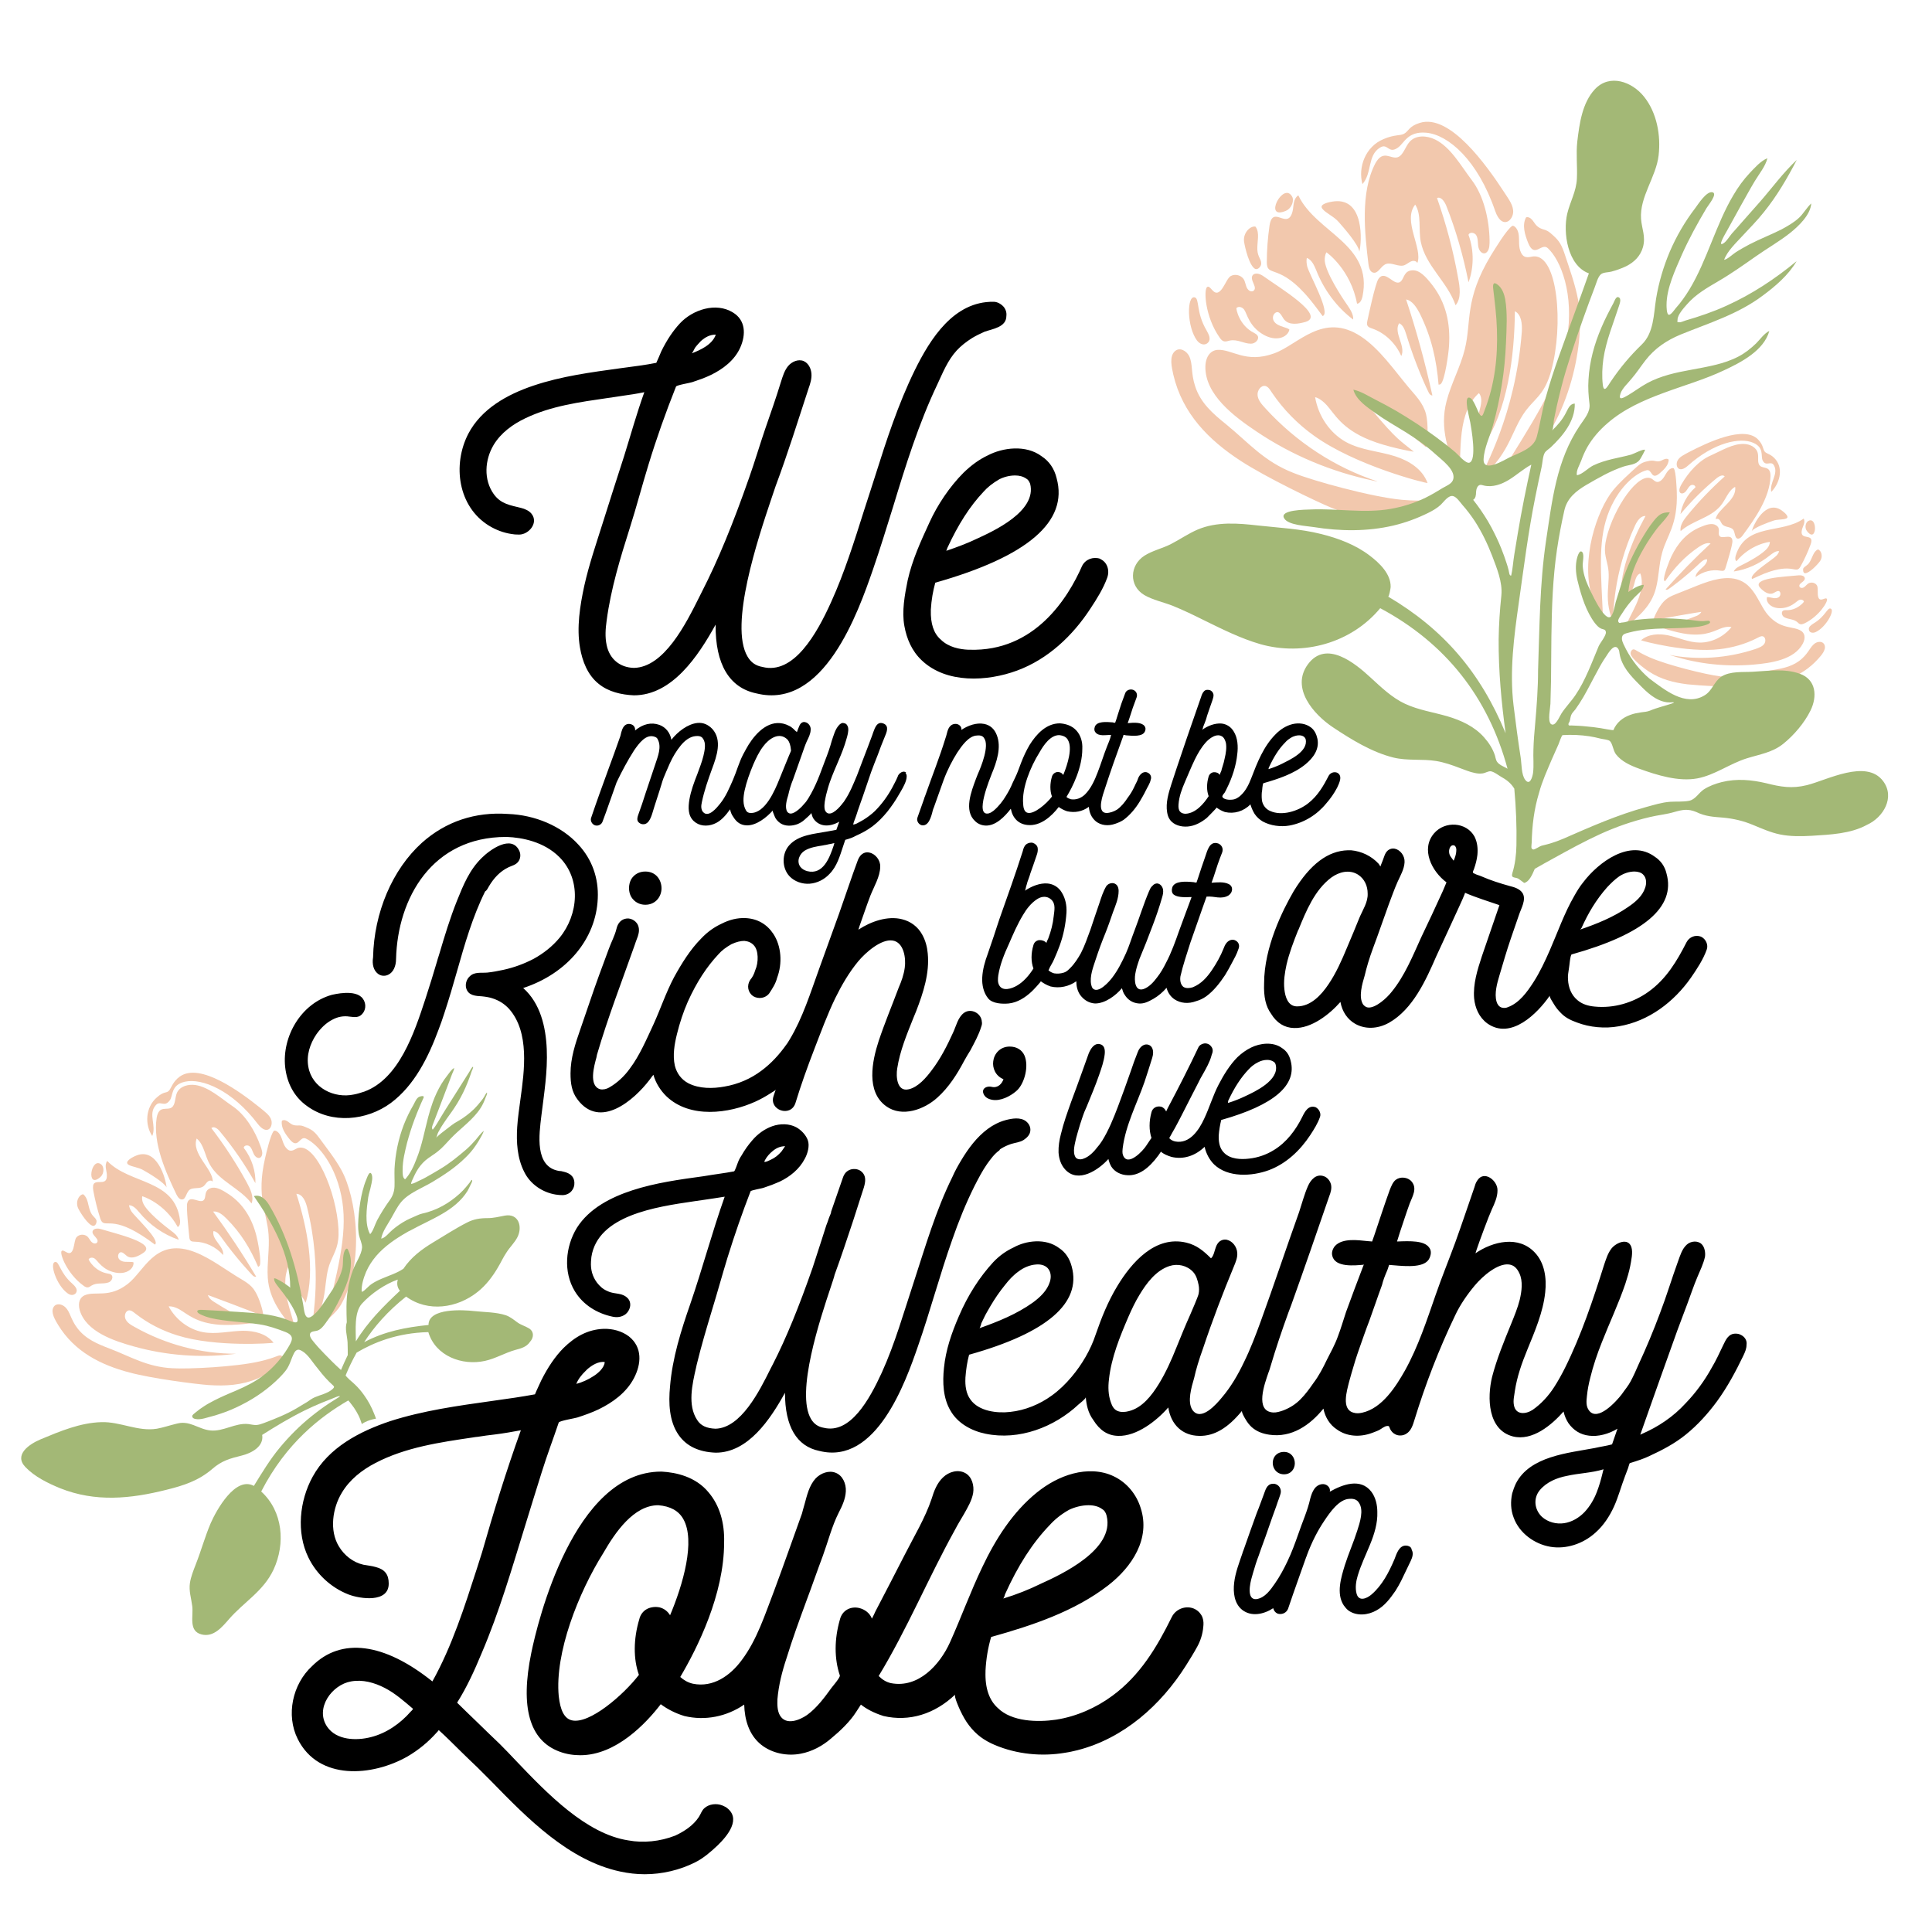 <?xml version="1.0" encoding="utf-8"?>
<!-- Generator: Adobe Illustrator 23.0.1, SVG Export Plug-In . SVG Version: 6.00 Build 0)  -->
<svg version="1.1" id="Layer_1" xmlns="http://www.w3.org/2000/svg" xmlns:xlink="http://www.w3.org/1999/xlink" x="0px" y="0px"
	 width="1000px" height="1000px" viewBox="0 0 1000 1000" style="enable-background:new 0 0 1000 1000;" xml:space="preserve">
<style type="text/css">
	.st0{fill:#F2C8AD;}
	.st1{fill:#A3B876;}
</style>
<g>
	<path class="st0" d="M935.9,269.7c-1.3,0.7-2,3.5-0.6,5.2C940.5,281.7,940.9,266.8,935.9,269.7z M916.8,254.6
		c4.1-4.1,6.4-11.5,2.4-16.6c-2.5-3.2-5-3-5.9-4.4c-0.9-1.4-0.7-3.4-3.3-6.1c-7.3-7.6-26.5,1.7-35.8,6.5c-2.5,1.4-5,2.4-6,4.6
		c-1.2,2.7,0.7,6.7,5.5,2.4c13.4-12,27-14.8,33.8-11.8c5.7,2.5,3.8,6.7,4.8,9c1.7,3.7,4.4-0.1,5.9,2.7
		C920.7,245.2,915.8,249.8,916.8,254.6z M932,293.1c2-3.6,3.7-7.3,5.1-11.1c2.6-6.8-6-1.5-4.4-7.9c0.4-1.7,1.9-3.7,0.9-5.7
		c-11.3,8.2-29.9,2-35.2,19.2c-0.3,1-0.4,2.3,0.4,2.9c7.3-8.9,17.2-10.1,17.3-10c-0.1,1-0.4,2-1,2.8c-2.2,3.3-10.5,7.7-13.8,9.3
		c-1.4,0.7-3.2,1.5-3.9,3.2c6.8-1,13.4-4,18.9-8.5c1.2-0.9,2.9-2.3,4.6-2c-0.3,0.9-0.8,1.7-1.5,2.4c-2.1,2.2-14.5,9.7-12.5,12
		c2.1-1,4.2-1.9,6.3-2.8C928.5,290.9,929.5,297.7,932,293.1z M934.3,296.7c2.1,0.1,6.4-4.4,7.7-6.2c1-1.4,1.1-3.1,0.6-4.4
		c-0.5-1.3-1.5-1.8-1.7-1.7c-2.3,1.1-2.8,4.2-4.2,6.5c-1.2,2-2.6,2.1-3.3,3.3C933.1,294.9,933.3,296.7,934.3,296.7z M916.4,246.5
		c0.1-5.6-3.8-3.7-5.5-5.5c-1.5-1.5-0.5-4.3-1.1-6.5c-0.7-3-4-4.6-7-4.7c-5.8-0.3-11.8,3.5-17.2,5.9c-6.2,2.6-11.6,8.7-15.1,14.7
		c-0.6,1-1.5,2.6-1.2,4c0.3,1.2,1.9,1.5,3.3-0.1c0.9-1,1.7-3.1,3.1-3.3c1.3-0.2,2,0.8,1.8,1.3c-4.3,3.8-7,9.1-7.7,13.8
		c5.8-6.9,12.1-13.2,19-18.8c1.2-0.9,3-1.8,3.9-0.7c-6.8,6.1-13.2,12.7-19.1,19.9c-1.9,2.3-4.3,5.4-3.7,8.4
		c6.2-5.5,15.1-6.7,20.5-12.9c2.8-3.2,4.1-8.1,7.7-10c1.1,6.9-9.4,11.6-10.1,16.8c0.2-0.2,0.5-0.3,0.8-0.3c1.8,0.1,1.8,2.4,3.1,3.3
		c1.7,1.3,4.6,0.8,5.5,2.9c0.5,1.1,0.5,2.3,1.1,3.4c0.3,0.6,1.1,0.9,1.7,0.6c0.8-0.3,1.4-1,1.9-1.7
		C908.2,268.7,916.1,257.6,916.4,246.5z M924.5,268.4c2-0.8-0.9-3.2-2.3-4.2c-8.3-5.8-14.6,7.3-15.5,10.7c1.3-1.9,8.8-4.6,10.9-5.3
		C919.9,268.7,922.8,269.1,924.5,268.4z M933.9,322.7c7.6-3.6,12.5-11.5,11.7-12.7c-0.8-1.3-4.2,2.7-4.7-2.1
		c-0.1-1.8,0.1-3.8-0.4-4.8c-0.8-1.4-2.6-1.9-4.1-1.3c-1.2,0.5-1.8,1.7-2.9,2.3c-1.3,0.6-2.5-0.2-2.1-1.3c0.3-0.9,1.7-1.5,2.4-2.4
		c1-1.3,0-2.9-3-2.6c-6.7,0.7-24.6,1.3-19.7,6.5c1.7,1.8,4.2,3.7,6.6,2.8c1-0.4,2.8-2,3.6-0.7c0.6,1,0.2,3-2.1,3.2
		c-1.5,0.2-3.8-0.8-4.6-0.5c-0.7,2.5,1.8,5.7,6.7,5.7c5.6,0,8.3-3.4,9.8-4.2c1-0.5,2.3-0.2,2.6,0.8c0,0.3-3.7,4.7-9.2,4.4
		c-0.5,0-1.1,0-1.6,0.3c-1.1,0.7-0.6,2.7,0.7,3.4c2.2,1.2,4.8,0.8,6.8,2.6C931.1,322.7,931.7,323.7,933.9,322.7z M939.7,327.2
		c5.4-2.4,10.3-11.5,7.8-12.2c-1.7-0.6-2.7,4.1-8.8,7.7c-1.2,0.8-2.8,1.8-2.4,3.3C936.4,327.1,937.8,328,939.7,327.2z M845.1,336.2
		c-0.8,0.4-1.2,1.4-1.1,2.2c0.4,2.6,7.4,7.9,9.5,9.2c6.1,4,12.7,5.7,19.9,6.6c5.5,0.6,23.9,1.8,34.1,1c12.6-0.9,24.7-4.3,33.6-14.2
		c1.6-1.8,4.2-4.6,3.3-7.1c-0.7-2-3.2-2.1-5-0.9c-2.4,1.7-3.1,4.6-6.6,7.8c-4.3,4-9.6,5.1-15.1,6c-9.8,1.7-17.2,4.7-27.9,3.2
		c-6.9-0.9-26.4-5.6-35.8-9.7C846.9,337.2,846.3,335.7,845.1,336.2z M861.1,311.4c-2.3,2.4-4.8,7.4-5.4,9.7c4.4-1,24.8-4.5,24.9-4.4
		c-0.6,1.2-1.8,1.9-3,2.3c-12.4,4.9-13.4,4.3-19.1,5.4c0.3,0.1,8.4,3,14.9,3.8c10,1.2,14.4-2,18.1-3.2c2.8-0.9,4.5-0.5,4.7-0.4
		c-4,5-10.2,8-16.3,8c-5.8,0-11.2-2.7-16.7-3.8c-4.7-0.9-10-0.7-13.8,2.6c0.7,0.4,23.8,6.6,40.8,4.6c6.6-0.8,13.1-2.6,19.2-5.7
		c0.8-0.4,1.6-0.9,2.5-1c1.6-0.1,2.3,2,1.5,3.6c-0.9,1.7-3.1,2.4-4.7,3c-14.4,4.8-29.9,5.9-44.5,3.1c0.4,0.2,0.9,0.3,1.3,0.4
		c13.5,4.3,27.9,5.8,42.1,4.6c8.9-0.8,21-2.4,25.5-10.8c1.7-3.2,0.9-5.6-0.9-6.7c-4.1-2.6-10.4-0.5-17.1-8.2
		c-5.7-6.5-7.5-20.2-22.7-19c-7.4,0.6-15,4.4-22.1,7.1C867.2,307.7,863.7,308.6,861.1,311.4z M879.3,283.1c1.7-1.1,4.1-2.5,6.1-1.8
		c-8.1,7.5-15.9,15.5-23.3,23.8c0.4,0.3,1,0.1,1.4-0.1c0.8-0.5,8.4-5.9,16.3-13.5c1.1-1,2.3-2.1,3.8-2c0.2,3.7-5.8,5.5-6,9.2
		c3.8-2.9,8.6-4.1,13-3.3c1.4,0.2,2.1,0.1,2.5-1.4c0.6-1.9,3.8-12.2,3.6-14.1c-0.3-4.4-6.3,0.1-7-3.2c-0.3-1.4,0.8-3.6-1.6-4.9
		c-2-1.2-4.9-0.3-8.2,1.1c-6.8,2.9-11.5,8.2-14.8,15.1c-1,2-4.3,10.5-3.8,12.3c0.1,0.3,0.3,0.5,0.5,0.6
		C866.7,293.9,871.8,288.2,879.3,283.1z M851.7,267.1c-7.1,13-14.2,30.4-12.5,44.9c1.3-1.7,2.9-3.2,4.7-4.5c0.1-0.5,1.3-2.4,2.1-5.7
		c0.5-2,1.1-4.3,3-5c0.1,0.3,0.2,0.6,0.3,0.9c2.7,10-6.5,21.3-7.9,27c7.1-5.9,13.4-11.2,15.7-20.2c1.6-6,1.5-12.3,3.2-18.3
		c2.4-9.1,8.2-14.3,7.6-31.6c-0.1-2.2-0.4-10.3-1.5-12.1c-0.2-0.4-1.7-0.4-3.1,1.3c-1.5,1.8-2,3.9-4,5.2c-2,1.3-3.2-0.5-4.2-1.1
		c-6.8-4.3-19.9,15.1-23.6,30.6c-1.7,7-0.3,9.6,0.6,14.1c2,8.8-2.4,15.9,2.5,28.6c0.8-2.9-0.1-23.7,11.8-49.4
		C847.5,269.5,849.3,266.9,851.7,267.1z M846.9,241.9c-4.1,3.8-8.3,7.4-11.9,11.8c-8.3,10-17.4,36.5-10.6,56.4
		c1.6,4.5,4.5,6.6,5.3,9.4c-1-22.5-2.6-38.6,2.3-52.6c5.1-14.5,14.8-22.2,20.3-23.5c2.9-0.7,2.2,5.3,6.6,1.7
		c2.2-1.9,4.8-4.2,4.8-7.2c-0.4-0.4-1-0.5-1.5-0.4c-1.7,0.3-2.4,1.4-4.4,1.3c-1.3-0.1-2-0.6-3.9-0.3
		C850.8,239.1,849.5,239.5,846.9,241.9z"/>
	<path d="M503.1,175c2-1.2,4.2-2.3,6.5-3.3c4.2-1.5,11.3-2.3,11.3-8.2c0.2-1.7-0.3-3.4-1.5-4.8c-1.4-1.5-3.3-2.5-5.1-2.5
		c-20.5-0.3-32.7,18.9-40.9,35.6c-8.5,17.4-14.6,36.1-20.3,54.2l-2.6,8.1c-1.1,3.4-2.2,6.8-3.3,10.2c-5,15.8-10.1,32.1-17,47.3
		c-7.4,16.4-19.4,37.8-35.6,33.6c-3.4-0.6-5.9-2.3-7.7-5.4c-9.6-16.3,5.6-61.5,12.1-80.9c1.1-3.3,2-5.9,2.5-7.4
		c6.2-16.6,11.5-33.6,17-50.4c0.9-2.5,1.7-5.1,1.5-7.7s-1.5-5.4-4-6.5c-2.8-1.2-6.2,0.3-8.1,2.6c-1.9,2.3-2.8,5.4-3.7,8.2
		c-2.5,8.2-5.4,16.4-8.2,24.5c-2.8,8.2-5.3,16.7-8.2,24.9c-8.4,24-16.1,42.8-24.5,59.2l-1.4,2.8c-6.8,13.6-18.1,36.3-33.8,36.6
		c-7.3-0.2-12.6-4.6-14.1-11.8c-0.9-4.2-0.6-8.4,0-12.7c2.2-16.6,7.1-32.5,12.1-48.3c3.4-10.7,6.2-21.5,9.5-32.2
		c4.2-13.8,9-27.3,14.3-40.6c0.3-0.8,7.3-1.9,8.4-2.3c3.3-1.1,6.5-2.2,9.6-3.7c6.4-3.1,12.4-7.7,15.3-14.3s2.8-14.1-3.9-18.1
		c-8.8-5.4-20.8-1.4-27.4,5.7c-3.6,3.9-6.7,8.5-9.6,14.4c-0.8,2-1.7,4-2.6,6c-5.4,1.1-11.8,1.9-18.6,2.8c-15.2,2.1-30.5,4.1-45,9
		c-13.4,4.5-26.9,11.9-33.7,24.9c-8.3,16-5.4,37.7,10.7,47.6c3.6,2.2,7.6,3.7,11.7,4.3c0.9,0.2,2.3,0.3,3.9,0.3
		c5,0,10.2-6.1,6.4-10.8c-1.3-1.6-3.4-2.5-5.4-3c-5.6-1.4-10.4-2-14.1-7.1c-5.4-7.5-4.7-17.8-0.1-25.5c3.8-6.3,9.9-10.7,16.4-13.8
		c13.3-6.4,28.3-8.4,42.7-10.5c2.6-0.3,5.1-0.8,7.4-1.1c3.7-0.5,7.6-1.1,11.5-1.9c-3.9,10.8-7,22-10.5,33.2
		c-3.7,11.5-7.4,22.9-11,34.4c-3.4,10.8-7.1,21.5-9.6,32.7c-2.2,10.2-4,21.5-2.2,31.9c1.2,7,3.9,14.1,9.6,18.7
		c5.1,4.2,11.8,5.7,18.3,6c19.8,0,33.3-20.3,42.3-36.6c-0.2,20.5,7.1,32.7,21.1,35.6c34.9,8.7,52.7-42.1,60.3-64
		c3.7-10.7,7.1-21.8,10.5-32.7c6.5-21.4,13.2-42.9,22.8-63.1c2.9-6.2,5.4-12.6,10.1-17.7C497.3,179.1,500.1,176.9,503.1,175z
		 M358.8,181.8c0.5-0.8,0.8-1.7,1.1-2c0.9-1.2,1.9-2.2,2.9-3.3c2.3-2,4.6-3.3,7.7-3.3c-0.9,2.6-2.9,4.6-5.3,6.2
		c-2.3,1.5-4.8,2.6-7.4,3.6C358,183.1,358.4,182.6,358.8,181.8z M569.6,289.4l-0.2-0.2c-3.6-1.2-7.6,0.3-9.3,3.7
		c-7.3,16.6-24.5,44.5-58.4,43.4h-0.5c-4.3-0.2-10.2-1.2-14.3-5.3c-3.6-3.1-5.3-8.2-5.1-15.2v-0.3c0.3-5,1.1-9.6,2.3-13.9
		c47.7-13.5,69-31.6,62.8-54.1c-1.2-5-3.9-8.8-7.7-11.3c-8.2-6.2-20.3-4.5-27.9-0.5c-4.3,2-8.5,5-12.6,9
		c-7.1,7.1-13.5,16.6-17.7,25.9c-4.5,9.8-8.8,19.1-11.2,29.8c-1.5,7.4-3.1,16-1.7,23.6c1.2,6.7,3.9,13,9,17.8
		c12.7,12.1,33.8,11,49.3,5.3c16-5.9,28.8-18,38-32.1c3.3-5,6.7-10.4,8.7-16C574.5,295.1,573,290.9,569.6,289.4z M490.4,283.5
		c5.6-12.1,11.6-21.5,18.7-29c2-2.3,4.8-4.5,8.1-6.4c2.3-1.2,5.3-2,8.2-2c2.2,0,4.2,0.5,5.9,1.7c0.9,0.5,1.4,1.4,1.9,2.6
		c3.6,14.3-19.2,24.6-27.7,28.5c-4.8,2.3-10.1,4.3-15.7,6.2C490.1,284.4,490.2,284,490.4,283.5z M468.9,399.8
		c-1.4-1.1-3.4,0.3-4.1,1.7c0,0,0,0.1,0,0.1c-0.6,1.4-1.2,2.8-2,4.2c-2.3,4.6-5.1,8.8-8.7,12.7c-1.7,1.9-3.6,3.4-5.6,4.8
		c-1.1,0.8-2.2,1.4-3.3,2c-1.1,0.6-2.3,1.4-3.6,1.5c0.2-1.1,0.8-2.5,1.2-3.6c0.5-1.2,0.8-2.5,1.2-3.6c0.9-2.5,1.7-5,2.6-7.4
		c1.4-4.2,2.9-8.4,4.3-12.6c1.1-2.9,2.2-5.9,3.4-8.8c1.1-3.1,2.3-6.2,3.6-9.3c0.9-2.2,2.6-5.7-0.6-7c-3.3-1.3-4.4,2.1-5.3,4.5
		c-0.8,2.5-1.9,5-2.8,7.6c-1.9,4.8-3.7,9.8-5.6,14.7c-1.9,4.5-3.7,9.1-6.5,13.2c-0.3,0.5-0.6,0.9-0.9,1.2c-1.4,1.9-5.6,6.8-8.2,5
		c-0.6-0.5-1.1-1.2-1.2-2.2c-0.3-2.3,0.3-4.8,0.8-7.1c0.6-2.3,1.2-4.6,2-6.8c2.6-7.4,6.4-14.4,8.5-22c0.5-1.7,1.2-4,0.9-5.9
		c-0.2-0.8-0.5-1.5-1.1-2c-0.5-0.3-1.2-0.5-1.9-0.5c-0.6,0.2-1.2,0.5-1.7,1.1c-2.1,2.2-2.8,5.4-3.8,8.2c-0.9,3.4-2.2,7-3.5,10.3
		c-1.3,3.3-2.4,6.6-3.8,9.9c-1.4,3.3-2.9,6.4-4.8,9.5c-0.6,0.9-1.2,1.9-1.9,2.6c-1.4,1.7-4.8,5.3-7.3,5.3c-0.6,0-1.2-0.3-1.7-0.9
		c-1.4-2.2-0.3-6.2,0.5-8.7c0.5-2.2,1.2-5,2.5-8.1c1.5-4.3,3.1-8.7,4.6-13c0.8-2.2,1.5-4.5,2.5-6.7c0.9-1.9,1.9-3.7,2-5.9
		c0.2-1.9-1.2-3.7-2.8-4c-0.5-0.2-2.2-0.3-3.1,2c-0.5,1.1-0.8,2-1.2,3.1c-0.9-0.5-1.5-1.5-2.5-2.2c-0.9-0.8-2-1.2-3.1-1.7
		c-8.4-3.1-15.3,3.9-19.4,10.4c-0.9,1.5-1.9,3.3-2.8,5c-2.2,4.2-3.4,8.8-5.3,13.2c-1.9,4.3-3.7,8.7-6.7,12.4c-1.6,2-6,7.5-8.8,4.3
		c-0.6-0.6-0.8-1.5-0.9-2.3c-0.1-1,0.1-1.9,0.3-2.9c1.2-5.8,3.2-11.5,5.2-17c2.5-6.7,5.4-15,0.2-20.8c-2.2-2.3-4.8-3.4-7.7-3.1
		c-5,0.5-10.2,4.5-13.5,8.7c-0.6-3.6-2.9-6.5-6.2-7.7c-4.2-1.5-8.5-0.5-12.6,2.9c0.2-0.9-0.2-2-0.9-2.6c-1.1-0.9-2.8-1.1-4-0.3
		c-1.5,0.9-2.2,3.4-2.6,5.4c-0.2,0.6-0.3,1.1-0.5,1.5c-1.9,5.3-3.7,10.5-5.7,15.8c-3.3,9-6.2,17-9,25.3c-0.6,1.5,0.3,3.4,2,4
		c1.7,0.5,3.4-0.5,3.9-2l1.7-4.6c1.9-5.3,3.7-10.5,5.6-15.8c0.2-0.2,0.3-0.5,0.3-0.6c2.3-4.8,5.3-10.5,8.7-15.8
		c2.5-3.6,6.2-8.8,10.8-7c0.6,0.2,1.2,0.6,1.5,1.4c2,3.9,0,8.7-1.2,12.4c-1.7,5.1-3.4,10.2-5.1,15.2c-1.2,3.9-2.5,7.6-3.9,11.5
		c-0.3,0.9-0.6,2-0.3,2.9c0.3,0.8,1.1,1.4,2,1.7c3.4,0.9,4.8-2.9,5.6-5.4c1.5-5.1,3.3-10.2,4.8-15.2c0.6-2.2,1.4-4.2,2.3-6.2
		c0.6-1.5,1.4-3.1,2-4.6c1.5-3.3,3.4-6.5,5.7-9.3c1.9-2.3,4.5-4.5,7.6-4.8h0.2c1.9-0.2,3.1,0.3,3.7,1.4c1.7,2.3,0.8,6.2,0.2,8.8
		c-0.8,3.3-2,6.2-3.1,9.3c-1.7,4.3-3.4,8.8-4.2,13.5c-0.6,3.9-0.8,8.1,2.3,11c2.8,2.6,6.8,2.9,10.4,1.5c3.6-1.4,6.2-4.5,8.4-7.6
		c0.3,1.7,0.9,2.9,1.7,4c1.7,2.8,3.9,4.2,6.8,4.3c5.1,0.2,10.5-4.2,13.6-7.7c-0.2,0.2,0.3,1.5,0.5,1.9c0.2,0.6,0.5,1.2,0.8,1.9
		c0.6,1.1,1.5,2,2.6,2.8c2.6,1.7,6,1.5,8.8,0.5c1.2-0.5,2.5-1.2,3.6-2.2c0.6-0.5,1.2-1.1,1.9-1.7c0.3-0.3,1.9-1.7,1.7-2
		c0.3,1.2,0.6,2.2,1.2,3.1c1.4,2,3.3,3.1,5.6,3.4c2.5,0.3,5.3-0.5,7.7-1.9l-1.5,4.2c-1.5,0.3-3.3,0.6-4.8,0.9
		c-6.5,1.2-14.7,1.7-19.5,7c-4,4.3-4,11.8,0,16.1c2.6,2.8,6.7,4.2,10.5,3.9c3.9-0.3,7.6-2.2,10.2-5c3.9-3.9,5.4-9.3,7.1-14.4
		l1.1-3.3c2.2-0.6,3.9-1.2,5.3-2c3.1-1.4,6-2.9,8.8-5c2.9-2.2,5.4-4.8,7.7-7.6c2.2-2.8,4.2-5.7,5.9-8.7c1.4-2.4,3-4.9,3.8-7.6
		c0.3-1.2,0.6-2.7-0.3-3.7C469.1,399.9,469,399.8,468.9,399.8z M403.4,403.3c-2.3,5.7-7.3,17.7-14.9,17.5c-1.1,0-1.9-0.5-2.3-1.2
		c-1.9-3.1-1.5-7-0.8-10.4c1-4.6,2.7-9.2,4.5-13.5c1.4-3.2,2.9-6.4,5-9.2c2.9-4,8.4-8.1,12.8-3.6c0.9,1.1,1.5,2.9,1.7,5.3
		c0,0.2,0,0.3,0,0.5c-0.3,0.9-0.8,1.7-1.1,2.6c-0.5,1.1-0.9,2.3-1.4,3.4C405.9,397.1,404.7,400,403.4,403.3z M431.5,437.7
		c-2.1,6.2-5.4,15.3-13.7,13.2c-1.4-0.4-2.7-1.1-3.6-2.3c-2-2.9-0.4-6.6,2.3-8.3c2.8-1.7,6.2-2.2,9.4-2.7c0.6-0.2,1.2-0.2,1.7-0.3
		c0.9-0.2,2-0.5,2.9-0.6c0.5-0.2,0.9-0.2,1.4-0.3C431.8,436.7,431.6,437.2,431.5,437.7z M594.2,400c-0.8-0.5-1.9-0.5-2.8,0
		c-0.8,0.5-1.4,1.1-1.9,2c-0.5,0.8-0.6,1.7-1.1,2.6c-0.5,0.9-0.9,1.9-1.4,2.9c-0.9,1.9-2,3.7-3.3,5.4c-1.5,2.3-3.3,4.6-5.6,6.2
		c-0.8,0.5-1.7,0.9-2.6,1.2c-0.9,0.3-1.9,0.5-2.8,0.5c-5.4-0.2-1.7-9.8-0.8-12.6c2.8-8.7,5.9-17.4,9-25.9c0.2-0.6,0.5-1.2,0.6-1.9
		c0.3,0,0.8,0,1.2,0.2c3.7,0.3,8.7,0.8,9.9-2c0.6-1.4,0.2-2.3-0.2-2.8c-1.4-1.9-5.1-1.9-8.7-1.5l0.9-2.6c1.1-3.6,2.3-7.1,3.7-10.7
		c0.6-1.7-0.2-3.3-1.7-3.9c-1.5-0.6-3.6,0-4.2,1.7c-1.4,3.6-2.6,7.1-3.7,10.7l-0.9,2.9l-0.6,1.7c-0.3,0-0.8,0-1.2-0.2
		c-3.6-0.3-8.2-0.6-9.3,2.2c-0.5,1.4-0.2,2.3,0.2,2.8c1.7,2.5,5.7,1.4,8.2,1.5c-0.5,2.2-1.4,4.2-2.2,6.2c-1.7,4.3-3.1,9-4.8,13.3
		c-1.5,3.9-3.4,8.2-6.5,11.3c-2,1.9-4.5,2.9-7.3,2.5c-0.9-0.3-1.7-0.6-2.3-1.2c3.3-5.4,8.2-15.3,8.2-24.9c0.2-3.7-0.9-7-2.9-9.3
		c-2.5-2.9-6-3.7-8.7-3.9c-7.1,0-12.2,5.6-15.7,11.2c-1.7,2.9-3.1,5.9-4.3,9c-0.6,1.5-1.2,3.1-1.7,4.5c-0.8,2.2-1.9,4.2-2.8,6.2
		c-0.9,2.2-2,4.3-3.3,6.4c-1.7,2.9-3.9,5.7-6.5,7.9c-0.8,0.6-1.5,1.1-2.5,1.4c-7.7,1.8,0.8-18.5,1.5-20.4c2.5-6,5.2-13.8,2.6-20.2
		c-1.2-3.1-3.4-5.1-6.5-5.7c-3.9-0.8-8.4,0.8-11.8,3.1c0.2-1.1-0.3-1.9-1.1-2.5c-1.2-0.9-3.1-0.8-4.3,0.2c-1.9,1.5-2,4.5-2.8,6.5
		c-3.1,10.1-7,19.8-10.5,29.8c-0.2,0.6-0.5,1.1-0.6,1.7c-0.6,1.5-1.1,3.3-1.7,4.8l-1.7,4.8c-0.6,1.5,0.3,3.4,2,4
		c3.7,0.9,5.1-4.3,5.9-7.6c0.2-0.6,0.3-1.1,0.5-1.4c1.7-4.8,3.4-9.6,5.1-14.3c2-5.4,4.5-10.2,7.1-14.3c2.2-3.3,5.9-8.7,10.2-8.8
		c1.9-0.2,3.1,0.3,3.7,1.4c2.8,3.9-1.5,14.6-3.3,18.6l-0.9,2.3c-2.5,6.7-6.4,16.6-0.5,22c1.4,1.4,3.3,2.2,5.3,2.3
		c5.4,0.3,10.2-4.8,13.2-8.7c0.9,4.8,3.9,7.9,8.5,8.4c6.8,0.8,12.6-4.5,16.3-9.3c1.2,0.9,2.8,1.7,4.3,2.2c4,0.9,7.9,0.2,11.3-2.3
		c0.2,3.1,1.4,5.7,3.7,7.6c2.6,2,6.2,2.5,9.9,1.2c1.5-0.5,2.9-1.1,4.3-2c3.4-2.5,6.2-5.9,8.4-9.5c1.1-1.9,2.2-3.7,3.1-5.6
		c0.9-1.9,2.2-3.7,2.6-5.7C596.2,402,595.4,400.6,594.2,400z M550.3,401.1L550.3,401.1c-0.5-0.8-1.1-1.2-1.9-1.4
		c-1.7-0.5-3.4,0.6-3.9,2.2c-1.1,3.7-1.1,7.4,0,10.4c-2.8,3.7-9.3,9.3-12.6,8.4c-1.4-0.3-2.2-1.9-2.3-4.5
		c-0.8-8.1,3.7-19.2,8.4-26.7c2.2-3.9,5.7-9,10.2-9c2.3,0.2,3.9,1.1,4.6,2.6c2.3,4,0,12.1-2.5,18.1
		C550.3,401.3,550.3,401.3,550.3,401.1z M692,399.9C692,399.9,691.8,399.9,692,399.9c-1.7-0.6-3.4,0.2-4.2,1.5
		c-2.8,5.4-5.7,10.5-10.7,14.4c-5.1,4-13.6,6.8-19.8,3.9c-2-0.9-3.4-2.6-4-4.8c-0.3-1.5-0.3-3.1-0.2-4.6c0.2-0.9,0.2-1.7,0.3-2.6
		c0-0.3,0.3-2.2,0.5-2.3c7.6-2.2,15.7-4.8,21.8-9.8c4-3.3,7.3-7.7,6.2-13.2c-0.5-2.3-1.5-4.5-3.4-5.9c-2.6-2-6.2-2.5-9.5-1.7
		c-3.3,0.8-6.4,2.8-8.8,5.3c-6.2,6.2-9.5,14.7-12.6,22.8c-1.2,3.1-2.8,6.4-5.3,8.7c-1.2,1.2-2.9,2.2-4.6,2.3c-1.2,0.2-4.5,0-5-1.5
		c-0.2-0.5,0.8-1.7,1.1-2c0.5-0.8,0.8-1.5,1.2-2.3c2.7-5.4,4.8-11.7,5.4-17.7c0.5-3.9,0.3-8.5-1.9-11.9c-1.4-2.3-3.6-3.7-6.2-4
		c-3.4-0.3-7.3,1.2-10.1,3.3c0.3-0.2,0.5-1.4,0.6-1.7c0.3-0.6,0.5-1.4,0.8-2c0.5-1.2,0.9-2.5,1.2-3.7c0.9-2.8,1.9-5.4,2.8-8.1
		c0.3-0.9,0.6-1.9,0.5-2.8c-0.2-1.1-0.9-2-2-2.3c-1.1-0.3-2.2-0.2-2.9,0.6c-0.8,0.8-1.2,1.9-1.5,2.9c-3.3,9.6-6.7,19.1-9.9,28.7
		c-1.9,5.5-3.7,11-5.5,16.5c-1.5,4.6-3,9.7-2.2,14.5c0.2,1.3,0.6,2.7,1.4,3.8c2,2.9,5.9,3.9,9.3,3.6c3.7-0.3,7.1-2.2,9.9-4.5
		c0.5-0.5,5.1-5.1,5-5.3c1.2,0.9,2.6,1.7,4.3,2.3c4.8,1.1,9.6-0.3,13.3-4c-0.2,0.2,0.7,2.2,0.8,2.5c0.4,0.9,0.8,1.7,1.3,2.5
		c1.1,1.6,2.5,2.9,4.2,3.9c4,2.2,9.3,2.9,13.8,2.1c7.6-1.4,14.3-5.6,19.1-11.5c2.2-2.5,4-5.1,5.6-8.1
		C693.2,405.3,695.2,401.4,692,399.9z M656.8,397.2c2.5-5.4,5.1-9.6,8.4-12.9c0.9-1.1,2.2-2,3.6-2.8c1.1-0.5,2.3-0.9,3.6-0.9
		c0.9,0,1.9,0.2,2.6,0.8c0.3,0.3,0.6,0.6,0.8,1.2c1.5,6.4-8.5,10.8-12.2,12.7c-2.2,1.1-4.5,2-7,2.8
		C656.6,397.8,656.6,397.5,656.8,397.2z M628.1,399.7c-1.2,0.2-2.2,1.1-2.5,2.2c-1.1,3.6-1.1,7.3,0,10.2c-2.6,4-6.7,8.8-11.9,9.1
		c-1.1,0-2.2-0.3-2.9-1.1c-0.8-0.9-0.9-2.3-0.8-3.7c0.3-4.2,1.7-7.9,3.3-11.6c1.7-3.9,3.3-7.9,5.1-11.6c1.5-3.1,3.3-6.2,5.6-8.8
		c1.9-2.2,6-5.4,9-2.9c0.8,0.8,1.2,1.9,1.5,2.9c0.5,2.6,0,5.6-0.6,8.1c-0.3,1.4-0.6,2.8-1.1,4.2c-0.2,0.8-0.5,1.4-0.6,2.2
		c-0.2,0.3-0.9,2-0.8,2.2C630.6,400,629.5,399.6,628.1,399.7z M291.4,606.4c-0.6-0.2-1.2-0.3-1.9-0.3c-13-2-10.4-19.2-9.3-28.5
		c1.4-11.5,3.3-22.9,2.8-34.6c-0.5-11.5-3.3-23.7-12.2-31.6c22.6-7.4,37.7-25.3,38.6-46.3c0.5-10.5-2.9-20.3-10.1-28
		c-8.7-9.5-22.3-15.3-36.4-15.8c-16.9-1.2-32.2,3.9-44.5,14.9c-15.3,13.8-24.8,36.1-25.3,59.3c-0.6,3.7,0.3,6.8,2.5,8.5
		c1.5,1.2,3.6,1.4,5.4,0.5c2.5-1.2,4-4.3,4-8.2c0.8-31.5,18.7-63.1,56.9-63.1c0.2,0,0.3,0,0.5,0c7.9,0.3,19.2,2.5,27.1,10.4
		c11.5,11.5,9.9,29.8,0.2,41.7c-3.7,4.5-8.4,8.2-13.5,11c-5,2.6-10.2,4.5-15.7,5.7c-2.8,0.6-5.4,1.1-8.2,1.4
		c-3.1,0.3-6.7-0.5-9.1,1.9c-1.7,1.5-2.5,4-1.9,6.2c1.1,3.9,5,4,8.2,4.2c1.9,0.2,3.9,0.5,5.6,1.1c3.3,1.1,6,2.8,8.4,5.4
		c10.7,12.1,7.9,32.1,5.9,46.6c-0.6,4.8-1.4,9.6-1.7,14.6c-0.5,7.7,0,16,3.6,23.1c3.1,6.4,9.5,10.7,16.3,11.8
		c1.2,0.2,2.5,0.3,3.7,0.3c4-0.2,6.2-3.4,6-6.5C297.1,608.3,294.2,607,291.4,606.4z M253.1,458.7c2.5-4.2,5.7-7.7,10.1-9.8
		c1.7-0.8,3.6-1.2,4.8-2.6c1.4-1.5,1.7-4,0.8-5.9c-4-8.7-15.3-0.5-19.4,3.6c-6.4,6.2-9.6,14.1-12.9,22.3c-3.6,9-6.4,18.3-9.1,27.4
		c-0.3,1.2-0.8,2.3-1.1,3.6c-1.9,6.4-3.9,13-6,19.4l-0.2,0.6c-5.7,17.4-13.6,41.1-31.5,47.7c-1.9,0.6-3.7,1.2-5.4,1.5
		c-10.2,2.2-21.7-3.4-23.6-14.3c-1.1-5.9,0.8-11.9,4.2-16.9c2.2-3.1,5-5.9,8.4-7.6c2.6-1.4,5.7-2,8.7-1.5c2.8,0.3,5.1,0.8,7.1-2
		c1.5-2.2,1.4-5.1-0.2-7.3c-3.7-5.1-15-2.2-16.3-1.9c-15.7,4.5-25.6,21.5-23.9,37.3c0.9,8.1,4.5,15.3,11.2,20.1
		c12.9,9.5,31,7.7,43.5-1.5c12.2-9.1,19.4-23.7,24.6-37.7c1.1-2.9,2.2-5.9,3.1-8.8c2.3-7,4.5-14.4,6.5-21.5
		c4-14.1,8.1-28.4,14.6-41.5C252.1,460.8,252.5,459.7,253.1,458.7z M334,468.3c5.4,0,8.4-4.3,8.4-8.5c0-4.3-2.8-8.7-8.4-8.7l0,0
		c-3.1,0-5.7,1.4-7.3,4c-1.5,2.8-1.5,6.4,0,9.1C328.3,466.8,330.9,468.3,334,468.3z M507.9,531.4c0.3-0.8,0.5-1.7,0.3-2.5
		c-0.2-4.5-5.7-7.3-9.3-4.6c-3.1,2.3-4,6.8-5.6,10.2c-3.1,6.8-6.5,13.5-11,19.4c-2.9,3.9-7.1,8.8-11.9,9.9c-6.2,1.5-6.7-6.7-6-10.8
		c1.4-9.1,5-17.7,8.4-26.2c0.5-1.1,0.9-2.3,1.4-3.4c3.7-9.6,7-19.7,6-29.9c-0.3-3.4-1.2-6.8-2.9-9.8c-2.2-4-5.9-6.8-10.4-7.9
		c-7.4-1.9-16.1,1.1-22.6,5.4l0.6-1.9c1.9-5.3,3.6-10.5,5.6-15.7c1.9-4.8,5-9.8,5.1-14.9c0.2-3.4-2.5-6.8-5.6-7.4
		c-2-0.5-4.5,0.3-5.9,3.7c-3.4,9.1-6.5,18.6-9.8,27.9c-3.4,9.6-7,19.2-10.4,28.8c-4.5,12.4-8.4,25.1-15.2,36.4
		c-0.6,0.9-1.1,1.9-1.7,2.6c-3.6,5.1-7.9,9.8-12.9,13.5c-5.6,4.2-12.1,7-19.1,8.2c-6,1.1-13,1.2-18.7-1.7c-3.6-1.9-6-5.1-7-9.1
		c-1.2-5.4-0.2-11.2,1.1-16.4c1.4-5.7,3.3-11.5,5.6-16.7c4.6-10.2,9.8-18.1,15.8-24.5c1.7-2,4-3.7,6.8-5.3c2.6-1.2,4.8-1.7,6.7-1.7
		c2,0.2,3.6,0.9,4.8,2.2c2.6,2.6,2.6,9,0.8,13c-0.6,2-1.4,3.6-2.6,5c-1.9,2.9-1.2,6.5,1.5,8.4c2.8,1.7,6.5,1.1,8.4-1.5
		c1.5-2.3,3.3-5,4-7.9c2.9-7.6,2.2-16.6-1.9-22.8c-3.3-5-8.2-7.9-14.4-8.2c-4.3-0.2-8.5,0.9-12.4,2.9c-3.7,1.7-7.3,4.2-10.5,7.6
		c-5.7,5.7-10.2,13-14.1,20.1c-4.2,7.9-7,16.4-10.7,24.5c-3.6,7.7-7.1,16-12.2,22.8c-2.8,3.9-6.5,7.4-10.7,9.8
		c-1.4,0.8-3.1,1.2-4.6,0.9c-6.2-1.7-3.1-12.4-2-16.4l0.3-1.5c5.6-19.2,12.9-38,19.5-56.7c0.3-1.1,0.8-2.2,1.1-3.1
		c0.8-2,1.5-4.2,0.9-6.4c-0.6-2.6-3.4-4.5-6-4.3c-3.1,0.3-4.8,2.6-5.4,5.3c-0.9,3.7-2.8,7.1-4,10.5c-1.7,4.6-3.4,9.1-5.1,13.8
		c-3.4,9.3-6.4,18.6-9.6,27.7c-2.6,7.4-5.1,15-5.1,22.9c0,5.1,0.6,9.6,3.7,13.6c11.6,15.3,29,0.5,37.3-10.4c0.6-0.8,1.2-1.7,1.9-2.5
		c1.2,4.3,3.7,8.2,6.8,11.2c12.1,11.5,32.2,9,46.2,2.6c2.6-1.2,5.1-2.6,7.6-4.2c0.6-0.5,2.6-1.4,2.8-2c-0.5,1.1-0.8,2.3-1.2,3.4
		c-2.5,7.3,8.8,11.2,11.3,3.7c2.9-9.5,6.2-18.7,9.8-28c3.4-8.8,6.7-17.8,10.8-26.3c3.3-6.7,7.1-13.3,11.9-19.1
		c4-4.8,11.9-11.6,17.7-10.8c6,0.8,7.1,9.3,6.4,14.1c-0.5,3.6-1.7,7-3.1,10.2c-3.4,9.1-7.3,18.4-10.4,27.7
		c-3.4,10.4-6.7,26.2,3.9,33.8c8.2,5.9,19.7,1.7,26.5-4.5c5.9-5.3,10.2-12.1,13.8-18.9c1-1.9,2.2-3.8,3.3-5.6
		C504.3,539.8,506.6,535.7,507.9,531.4z M522.6,541.7c-5.1,0-8.1,3.9-8.5,7.6c-0.5,3.4,1.1,7.6,5.3,9.3c-0.8,2.3-2.8,4.6-5.9,4
		c-3.1-0.8-6.2,1.2-3.9,4.5c1.2,1.7,3.7,2.3,5.6,2.3c4.5,0,9.3-3.1,11.5-5.3c3.6-3.7,5.9-12.2,3.6-17.7
		C529,543.4,526.2,541.7,522.6,541.7z M639.5,486.8c-1.6-0.9-3.5-0.2-4.7,1.3c-0.7,0.9-1.1,1.8-1.5,2.9c-1.5,3.8-3.7,7.7-6,11.1
		c-2.6,3.8-5.5,7.1-9.9,8.9c-1.6,0.5-3.5,0.7-4.9-0.2c-1.6-1.3-1.8-3.7-1.5-5.5c1.3-5.8,3.3-11.5,5.1-17.3c2-5.8,4.2-11.9,6.2-17.7
		c0.7-2,1.5-4.2,2.2-6.2c2-0.2,4,0.2,5.8,0.4c2,0.2,4,0,5.7-1.1c2.2-1.6,2.4-4.6,0-5.8c-2.6-1.3-6-0.9-8.9-0.7l1.1-3.1
		c1.3-4.2,2.7-8.4,4.4-12.6c0.7-2-0.2-3.8-2-4.6c-4.6-1.6-5.7,3.8-6.8,6.9c-1.3,3.7-2.6,7.5-3.8,11.3l-0.7,2c-0.4,0-0.9,0-1.5-0.2
		c-4.2-0.4-9.7-0.7-11,2.6c-0.5,1.6-0.2,2.7,0.2,3.3c1.5,2,5.7,2,9.7,1.8c0,0,0,0,0,0.2c-2.2,5.7-4.2,11.5-6.4,17.3
		c-2,5.7-4,11.3-6.8,16.6c-1.3,2.6-2.7,5.1-4.6,7.5c-1.8,2.4-4,4.9-6.9,6c-4.7,1.6-4.9-4.7-4.4-7.7c0.4-2.7,1.3-5.3,2.2-7.9
		c2.4-5.7,4.6-11.3,6.8-17.2c1.8-4.7,3.5-9.7,4.9-14.6c0.4-1.3,0.7-2.7,0.5-4s-1.1-2.7-2.4-3.1c-1.1-0.4-2.4,0.2-3.1,1.1
		c-0.9,0.7-1.3,1.8-1.8,2.9c-2.8,6.6-4.9,13.5-7.5,20.3c-1.5,3.8-2.7,7.9-4.4,11.7c-2,4.4-4.2,8.8-7.1,12.6c-1.5,2-7.1,8.4-10,5.7
		c-0.5-0.5-0.7-1.3-0.9-2c-0.9-4.4,1.1-9.3,2.4-13.3c1.5-4.6,3.1-8.9,4.9-13.3c1.5-3.7,2.7-7.3,4-11c1.3-3.5,2.9-7.1,2.9-11
		c0-1.3-0.4-2.6-1.3-3.3c-1.5-1.3-4-0.7-5.1,0.9c-1.6,2.7-2.6,5.8-3.5,8.6c-1.6,4.6-3.1,9.1-4.7,13.9c-1.5,4-2.9,8.2-4.9,12.1
		c-1.5,2.7-3.3,5.5-5.5,7.7c-1.1,1.1-2,2-3.3,2.4c-1.6,0.5-3.3,0.7-5.1,0.4c-1.3-0.4-2.2-0.9-2.9-1.6c0-0.2,0.2-0.2,0.2-0.4
		c0.7-1.8,2-3.5,2.7-5.3c1.1-2.4,2-4.7,2.9-7.1c2-5.5,3.1-11.1,3.5-17c0.2-3.7-0.5-7.3-2.4-10.4c-1.6-2.7-4.2-4.4-7.3-4.7
		c-4-0.4-8.6,1.5-11.9,3.8c0.4-0.2,0.5-1.6,0.7-2.2c0.2-0.7,0.5-1.5,0.7-2.4c0.5-1.5,1.1-2.9,1.5-4.4c1.1-3.1,2.2-6.2,3.3-9.5
		c0.4-1.1,0.7-2.4,0.5-3.7s-1.3-2.2-2.4-2.6c-1.1-0.4-2.6,0-3.5,0.7c-1.1,0.9-1.5,2.2-1.8,3.5c-3.8,11.9-8,23.6-12.1,35.2
		c-0.9,2.9-2,5.8-2.9,8.8c-1.1,3.1-2,6-3.1,9.1c-1.5,4-2.7,8.2-2.9,12.4c-0.2,3.8,0.7,7.9,3.1,10.8c2.2,2.7,7.3,2.9,10.6,2.6
		c4.6-0.5,8.6-3.1,11.9-6.2c0.5-0.4,4.9-5.1,4.7-5.3c1.5,1.1,3.1,2,5.1,2.7c4.6,1.1,9.5,0,13.3-2.7c0,2.4,0.5,4.9,2,7.1
		c2,2.7,4.6,4.2,7.7,4.4c5.3,0,10.8-4.2,13.9-7.9c0.4,1.3,0.7,2.4,1.5,3.5c1.6,2.6,4.2,4.2,7.3,4.4c2.9,0.2,5.1-1.1,7.5-2.4
		c2.6-1.5,4.9-3.5,6.8-5.7c0.7,2.6,2.2,4.7,4.2,6c3.1,2,7.1,2.4,11.1,0.9c1.8-0.5,3.5-1.3,5.1-2.4c4-2.9,7.1-6.9,9.9-11.1
		c1.3-2.2,2.6-4.4,3.7-6.6c1.1-2,2.4-4.4,3.1-6.6C641.9,489.4,641.1,487.6,639.5,486.8z M537.8,486.6c-1.5,0.2-2.6,1.3-2.9,2.6
		c-1.3,4.2-1.3,8.6,0,12.1c-2.2,3.5-5.1,6.9-8.6,8.9c-2.6,1.5-7.3,3.1-9.1-0.2c-0.9-1.5-0.7-3.5-0.5-5.1c0.9-5.7,3.1-11.1,5.5-16.3
		c2.2-5.1,4.4-10.2,7.3-15c1.8-3.1,4.2-6.2,7.3-8.2c2.3-1.5,5.1-1.8,7.3,0.2c2.5,2.3,1.6,5.7,1.3,8.6c-0.4,3.9-1.4,7.8-2.8,11.5
		c-0.2,0.4-1.1,2.2-0.9,2.4C540.7,487,539.3,486.5,537.8,486.6z M681,573.1C681,573.1,680.8,573.1,681,573.1
		c-3.7-1.3-5.6,2.2-6.9,4.9c-3.4,6.9-8.2,13.3-14.8,17.3c-3.9,2.4-8.2,3.9-12.8,4.4c-4.2,0.5-9.6,0.3-12.8-2.9c-2-1.9-3-4.7-2.9-8.8
		v-0.2c0.2-2.9,0.7-5.6,1.3-8.1c27.3-7.7,39.4-18,35.9-30.8c-0.7-2.9-2.2-5-4.4-6.4c-4.7-3.5-11.6-2.5-16-0.3
		c-2.5,1.2-4.9,2.9-7.1,5c-4,4-7.2,9.3-9.8,14.3c-2.9,5.6-4.7,11.8-7.4,17.5c-2.7,5.9-7.6,13.3-15.1,11.8c-1.2-0.3-2.2-0.8-3-1.7
		c1-1.9,2.2-3.9,3.2-5.7c1-2,2.2-4,3.2-6.1c2.9-5.6,5.7-11.3,8.6-16.8c0.7-1.5,1.5-3,2.4-4.5c1.7-3,3.5-6.2,4.4-9.4
		c0-0.3,0.2-0.5,0.2-0.7c0.5-1.2,1-2.9-0.5-4.5c-0.8-1-2.2-1.5-3.5-1.3c-1.3,0.2-2.5,1-3,2.2c-4.7,9.9-9.9,20.2-15.8,31.3
		c-0.3,0.5-0.5,1.2-0.8,1.7c-0.5-1.2-1.5-2.2-2.7-2.5c-2.4-0.5-4.4,0.8-4.9,2.9c-1.3,4.7-1.3,9.4,0,13.3l-0.7,1c-0.7,1-1.3,2-2,3
		c-1.7,2.7-9.6,11.1-12,5c-0.5-1.2-0.3-2.5-0.2-3.7c1.5-12,7.4-23.1,11.3-34.3c1.3-4,2.7-8.2,4-12.5c1.2-3.9-0.2-6.2-1.9-6.7
		c-1.7-0.7-4.4,0.3-5.7,4c-1.3,3.2-2.5,6.6-3.5,9.6c-2.2,6.2-4.4,12.5-6.7,18.5s-4.7,12-8.1,17.5c-0.7,1-1.3,2-2.2,3
		c-1.9,2.5-4.5,5.4-7.7,6.4c-1.3,0.5-3.2,0.3-3.9-0.8c-1.7-2.7-0.3-7.1,0.3-9.9l0.8-2.9c0.8-2.9,1.7-5.7,2.7-8.6c0.3-1,1-2.7,2-4.9
		c2.2-5.4,4.5-10.8,6.4-16.3c1.2-3.5,2.5-7.1,2.9-10.8c0.2-2.2,0-4.7-2.7-5.2c-2.9-0.5-4.7,2.7-5.6,4.9c-1,2.7-1.9,5.4-2.9,8.1
		c-2,5.6-4,11.1-6.1,16.7c-2,5.6-4,11.1-5.4,17c-0.8,3-1.3,6.2-1.2,9.4c0.2,3.2,1.2,6.4,3.4,8.8c6.7,7.4,17.3,0.3,22.4-5.4
		c0.3,1.3,0.8,2.7,1.5,3.9c1.7,2.7,4.9,4.4,8.6,4.5c5.4,0.2,10.6-3.2,15.8-10.3l1.3-1.9c1.3,1.2,3.2,2,5.4,2.7
		c6.2,1.5,12.3-0.5,17.2-5.2c0.8,3.5,2.5,6.7,4.9,9.1c7.2,6.9,19.5,6.2,28.3,3c9.1-3.4,16.3-10.3,21.5-18.2c1.9-2.9,3.9-6.1,5-9.3
		C683.9,576.5,682.9,574.1,681,573.1z M635.7,569.8c3.2-6.9,6.7-12.3,10.8-16.5c1.2-1.3,2.7-2.5,4.7-3.5c1.3-0.7,3-1.2,4.7-1.2
		c1.2,0,2.4,0.3,3.4,1c0.5,0.3,0.8,0.8,1,1.5c2,8.1-10.9,14-15.8,16.3c-2.7,1.3-5.7,2.5-8.9,3.5
		C635.6,570.4,635.7,570.1,635.7,569.8z M880.4,484.8L880.4,484.8c-2.9-1.1-6,0.2-7.4,2.8c-5,9.8-10.5,19.1-19.7,25.7
		c-7.9,5.7-18,8.7-27.9,7.7c-3.3-0.3-6.5-1.2-9-3.4c-3.1-2.6-4.6-6.5-4.8-10.5c-0.2-2,0.2-4,0.5-6c0.2-0.8,0.6-6.8,1.4-7.1
		c37.3-10.4,53.9-24.5,49.1-41.8c-0.9-3.9-3.1-6.8-6-8.7c-12.9-9.6-29.3,2.9-37,13c-1.9,2.3-3.4,4.8-4.8,7.3
		c-5.1,8.8-8.5,18.6-12.6,28c-2.5,5.7-5.1,11.3-8.5,16.6c-3.3,5.1-7.3,10.7-13.2,12.9c-1.1,0.5-2.2,0.5-3.3,0.2
		c-1.4-0.5-2.2-1.7-2.6-3.1c-1.2-4.2,0.3-9.5,1.5-13.5c1.9-6.4,3.7-12.7,5.9-19.1c1.4-4,2.8-8.2,4.2-12.2c1.1-3.4,3.9-7.9,1.9-11.3
		c-1.4-2.2-4.2-3.1-6.7-3.7c-5-1.4-9.8-2.9-14.6-5c-1.1-0.5-2.5-0.8-3.6-1.4c-0.8-0.5-0.8-0.2-0.8-0.9c0-0.5,0.5-1.2,0.6-1.7
		c0.8-2.3,1.4-4.6,1.7-7.1c0.3-3.3,0-6.5-1.5-9.5c-4.2-7.6-15.3-8.2-20.9-1.7c-7.1,8.2-1.2,19.8,6.4,25.4l-1.9,4.5
		c-3.7,8.1-7.4,16.1-11.3,24.2c-4.3,9.5-8.5,19.8-15.2,28c-2.6,3.3-8.1,8.2-11.9,8.1c-1.1,0-2-0.6-2.8-1.5
		c-2.6-3.9-0.5-10.8,0.8-15.2c0.9-3.9,2.3-8.7,4.3-14.1c2.8-7.4,5.4-15.2,8.2-22.8c1.5-3.9,2.8-7.7,4.5-11.5
		c1.5-3.3,3.4-6.5,3.6-10.1c0.2-3.3-2.2-6.4-5-7c-0.9-0.2-3.9-0.5-5.4,3.6c-0.6,1.7-1.2,3.3-1.9,5c0,0.2-0.2,0.5-0.2,0.6
		c-0.3-0.5-0.6-0.9-0.9-1.4c-3.7-4-8.8-6.5-14.3-7h-1.7c-10.2,0.3-19.4,7.1-28,21.2c-5.7,9.8-15.3,29-15.3,47.6
		c-0.3,7.1,0.9,12.1,3.6,15.8c2.9,4.8,7,7.3,11.9,7.4c9,0.3,18.4-7.1,24-13.5c0.9,5,3.6,9,7.6,11.3c5.1,2.9,11.5,2.8,17.5-0.5
		c12.4-7,19.2-22.2,24.5-34.4c3.9-8.5,7.9-17,11.8-25.6c0.3-0.5,3.3-7.3,3.1-7.3c5.7,2.5,11.8,4.3,17.8,6.4
		c-3.1,8.8-6,17.7-9.1,26.5c-2.3,7-4.6,14.3-4,21.7c0.5,5.1,2.6,9.9,6.8,13c12.2,8.7,25.9-5,32.4-14.4c-0.5,0.6,1.9,4,2.2,4.6
		c0.9,1.5,2,2.9,3.3,4.2c2.3,2.5,5.1,3.9,8.4,5.1c6.8,2.6,14.6,3.3,21.8,2c15.5-2.6,28.5-12.6,37.3-25.1c3.1-4.5,6.4-9.5,8.2-14.6
		C884.3,489.1,883,486,880.4,484.8z M818.6,480.3c3.4-7.6,7.6-14.7,13.3-21.1c1.9-2,3.9-4,6.2-5.6c2.3-1.5,5.1-2.5,7.9-2.5
		c1.7,0,3.6,0.5,4.6,1.7c1.7,1.7,1.7,4.6,0.9,6.8c-1.4,4.2-5,7.3-8.7,9.8c-7.6,5.3-16.3,8.8-25.1,11.8
		C818.1,481.1,818.3,480.6,818.6,480.3z M697.2,490.5c-2.7,6.5-5.6,13.1-9.6,19c-3.7,5.5-9.2,11.5-16.4,11.4c-4.6-0.1-6-5-6.4-8.8
		c-0.5-4.3,0.2-8.6,1.1-12.8c1.4-6.1,3.7-12,6-17.8l0.2-0.3c3.9-9.6,8.4-20.6,17-27c4-2.9,9.3-4.3,13.8-1.5c3.4,2.2,5,5.9,5,9.8
		c0.2,4.5-2.6,8.5-4.3,12.6C701.7,479.8,699.6,484.9,697.2,490.5z M753.2,443.4c-0.2,0.7-0.5,1.4-0.8,2.1c0,0-1.8-2.4-1.9-2.7
		c-0.5-1-0.6-2.3-0.3-3.4c0.2-0.5,0.4-1.1,0.9-1.5c0.4-0.4,1.1-0.5,1.6-0.3c0.7,0.3,1,1.2,1.1,2C753.8,441,753.6,442.2,753.2,443.4z
		 M518.2,594.5c1.6-1,3.4-1.8,5.2-2.4c2.2-0.7,4.5-0.8,6.5-2.1c1.7-1.1,3.3-2.8,3.4-4.8c0.2-1.9-0.8-3.7-2.2-4.8
		c-2.9-2.3-7.4-1.5-10.7-0.6c-3.3,0.9-6.4,2.5-9.1,4.5c-5.7,4.2-10.1,10.1-13.8,16.3c-1.7,2.8-3.3,5.7-4.6,8.7
		c-8.5,17.2-13.9,35.8-19.8,53.9c-5.3,16-9.8,32.1-16.7,47.3c-6.4,13.9-16.3,31.9-30.1,28.5c-2.9-0.5-5-2-6.5-4.5
		c-8.1-13.6,4.8-52.1,10.2-68.3c0.9-2.8,1.7-5,2-6.4c3.4-9.3,6.5-18.7,9.6-28c1.5-4.8,3.1-9.5,4.6-14.3c1.1-3.4,3.1-8.1-0.2-11
		c-1.5-1.4-3.7-1.7-5.6-1.2c-2.3,0.7-3.5,2.3-4.2,4.5c-2,5.8-4,11.6-6,17.3c0,1-0.9,2.5-1.2,3.5c-0.4,1.2-0.8,2.4-1.3,3.6
		c-0.8,2.4-1.5,4.8-2.3,7.2c-1.6,4.9-3.2,9.9-4.8,14.8c-7.1,20.3-13.6,36.3-20.6,50l-1.2,2.3c-5.7,11.5-15.3,30.7-28.5,31
		c-4.5-0.2-7.6-1.5-9.5-4.6c-5-7.6-2.5-18.4-0.5-27.1l0.3-1.4c2.3-9.5,5.1-18.9,7.9-28.2c2.8-9.1,5.3-18.3,8.1-27.4
		c3.6-11.6,7.6-23.1,11.9-34.2c0.3-0.6,6.2-1.5,7-1.9c2.8-0.9,5.4-1.9,8.1-3.1c5.4-2.6,10.2-6.5,13-11.9c1.4-2.6,2.6-6.6,1.5-9.6
		c-1-2.7-3.4-5.2-5.9-6.6c-3.7-2-8.4-2-12.4-0.6c-4,1.4-7.6,4-10.4,7.3c-2.2,2.5-4,5.1-5.6,7.9c-0.8,1.2-1.4,2.3-1.9,3.7
		c-0.3,0.6-1.5,4.5-2,4.5c-4.6,0.9-9.9,1.5-15.7,2.5c-12.4,1.7-24.9,3.4-36.9,7.3c-11,3.6-22.3,9.3-28.7,19.4
		c-6,9.8-7.1,22.9-1.1,32.8c4.3,7.1,11.5,11.5,19.5,13.2c2.3,0.5,4.6,0.3,6.7-1.2c2.2-1.7,3.3-5,1.9-7.4c-0.8-1.4-2.2-2.3-3.7-2.8
		c-2.5-0.8-5.1-0.6-7.6-1.9c-2.2-0.9-3.9-2.5-5.3-4.3c-2.3-3.1-3.4-6.7-3.1-11l0.2-2.3c3.3-21.5,33.2-25.9,53-28.8
		c2.2-0.3,4.3-0.6,6.2-0.9c3.1-0.5,6.4-0.9,9.8-1.5c-6.5,18.3-11.5,37.2-17.8,55.5c-4.8,13.8-9.3,28-10.5,42.8
		c-0.8,8.4-0.5,18,4.5,25.1c4,5.7,10.4,8.8,19.2,9.1c16.7,0,28.2-17.2,35.8-31c0,17.4,6,27.7,17.8,30.1c29.4,7.4,44.6-35.6,51-54.1
		c6.4-18.3,11.3-37,17.8-55.3c3.3-9.5,7-18.7,11.5-27.7c2-3.9,4-7.8,6.5-11.4c1.9-2.6,3.7-5.2,6.4-7.1
		C517.5,594.9,517.8,594.7,518.2,594.5z M396,600.4c0.9-1.7,2.4-3.4,3.8-4.5c1.8-1.6,4.2-2.7,6.6-2.6c-0.1,0-1.7,2.5-1.9,2.7
		c-0.8,0.9-1.7,1.8-2.6,2.5c-0.9,0.7-1.9,1.3-3,1.8c-0.9,0.4-2.3,1.2-3.3,1.1C395.7,601,395.8,600.7,396,600.4z M900.8,690.8
		c-0.6-0.3-1.4-0.5-2.2-0.5c-3.9-0.2-5.3,3.1-6.7,6c-1.9,4-3.7,7.9-5.9,11.6c-3.7,6.7-8.2,12.9-13.5,18.4c-6.4,7-14.1,12.2-22.9,16
		l-0.6,0.3c3.4-9.8,7-19.7,10.4-29.4c2.9-8.2,5.9-16.4,8.8-24.6c1.6-4.5,3.4-8.9,5-13.3c1.8-4.8,3.4-9.7,5.4-14.4
		c1.4-3.3,3.1-6.8,3.9-10.4c0.3-2.3-0.2-5-1.7-6.5c-2-2-5.6-1.7-7.7,0.2c-2.5,2.2-3.5,5.8-4.6,8.8c-1.5,4.3-3.1,8.7-4.5,13.1
		c-1.5,4.6-3.1,9.1-4.8,13.6c-3.4,9.1-7.1,18-11.2,26.8c-1.2,2.8-2.5,5.7-4,8.5c-1.2,2.3-3.1,4.5-4.6,6.7
		c-2.6,3.4-12.4,14.4-16.9,8.4c-1.7-2.2-1.4-5-1.1-7.6c0.3-3.1,0.9-6.2,1.7-9.3c1.5-6.2,3.6-12.4,6-18.4c4-10.2,8.7-20.1,12.2-30.4
		c0.9-2.9,1.9-6,2.5-9.1c0.5-2.8,1.5-7,0.6-9.8c-1.7-5.1-7.9-2.2-10.2,0.6c-2,2.5-2.9,5.6-3.9,8.5c-5.7,18.1-11.8,36.4-20.3,53.5
		c-1.7,3.4-3.6,6.8-5.6,9.9c-2.9,4.5-6.7,8.7-11.2,11.8c-3.6,2.3-8.7,2.6-9.6-2.5c-0.5-2.5,0.2-5,0.5-7.4c1.1-7.3,3.6-14.4,6.4-21.2
		c3.9-9.6,8.2-19.4,9.3-29.8c0.8-7.3-0.3-15.2-5.3-20.5c-8.4-9.1-21.8-5.9-30.8,0.3c0,0,0.6-1.9,0.6-1.9c1.2-3.7,6.4-17.7,7.9-20.9
		c1.4-3,2.9-6.3,2.9-9.7c0.2-5.1-7-10.8-10.5-5.1c-0.8,1.1-1.1,2.3-1.5,3.6c-3.3,9.5-6.5,19.1-9.9,28.5c-3.3,9-7,18-10.1,27
		c-4.6,13.2-9,26.7-15.8,39c-4.8,8.5-11.9,19.7-22.2,22c-1.4,0.3-2.9,0.5-4.5,0c-6.5-1.7-3.4-11.5-2.3-16l1.2-4.3
		c1.2-4.2,2.5-8.5,4-12.7c1.7-4.8,3.4-9.8,5.3-14.7c2.2-6,4.2-12.1,6.5-18.3c0.6-2.5,1.5-4.8,2.5-7.1c0.5-1.1,0.8-2.3,1.2-3.4
		c0.6,0,1.4,0.2,2.3,0.2c7,0.6,16.6,1.4,18.7-3.9c1.1-2.6,0.5-4.3-0.3-5.3c-2.5-3.6-9.8-3.4-16.6-3.1l1.5-4.8c1.7-5,3.3-10.1,5.1-15
		c1.4-3.6,4-7.7,0.9-11.3c-2-2.3-5.9-2.6-8.2-0.8c-1.5,1.2-2.3,3.3-3.1,5.3c-2.8,7.7-5.3,15.5-7.9,23.2l-1.2,3.4
		c-0.6,0-1.4-0.2-2.3-0.2c-5-0.5-13-1.7-16.9,2.5c-1.2,1.4-1.9,3.4-1.4,5.1c1.4,6.2,11.8,5,16.4,4.6c0,0,0,0.2-0.2,0.2
		c-3.1,8.1-6.2,16.3-9.1,24.3c-1.4,4.2-2.6,8.4-4.2,12.6c-1.5,4.2-3.7,8.2-5.7,12.1c-2,4.2-4.2,8.4-7,12.1c-2,2.9-4.2,5.9-6.7,8.4
		c-2.6,2.6-5.3,4.3-8.8,5.7c-1.7,0.6-3.6,1.2-5.3,1.1c-9.8-0.6-4.3-15.2-2.5-20.5c0.5-1.2,0.8-2.3,1.1-3.3c2.8-9.5,6-18.9,9.3-28
		l1.4-3.7c6.7-18.7,13.2-37.5,19.7-56.4c0.8-2,1.4-4.2,0.9-6.2c-0.5-1.9-1.9-3.6-3.7-4.2c-4-1.4-6.8,1.9-8.2,5.1
		c-1.9,4.3-3.1,9-4.6,13.5c-6.7,18.7-13,37.7-19.8,56.4c-2.6,7.1-5.3,14.3-8.7,21.2c-3.1,6.5-6.8,12.9-11.5,18.4
		c-2.8,3.4-10.8,12.6-15.2,6.4c-2.8-4.2-0.5-11.8,0.9-16.6c0.9-4.2,2.5-9.5,4.6-15.3c4.8-14.4,10.2-28.5,16-42.5
		c0.9-2.2,1.9-4.5,1.7-7c-0.2-2.9-2.3-6-5.4-6.7c-0.9-0.2-4.2-0.5-5.7,3.9c-0.6,1.5-1.1,4.6-2.5,5.7c-3.7-3.7-7.3-6.8-12.7-8.1
		c-16.1-3.9-28.4,10.2-35.8,22.5c-4.8,7.9-8.2,16.4-11.2,25.1c-2.6,7.9-7.1,15.5-12.4,21.8c-3.1,3.7-6.5,7-10.4,9.8
		c-6.2,4.5-13.8,7.6-21.4,8.4c-6.8,0.8-16.3-0.3-20.6-6.4c-2.3-3.1-2.8-7.3-2.6-11v-0.3c0.3-4.2,0.9-8.2,1.9-11.9
		c40.4-11.3,58.3-26.8,53.1-45.7c-1.1-4.2-3.3-7.4-6.5-9.5c-7-5.3-17.2-3.9-23.6-0.3c-3.7,1.7-7.3,4.2-10.5,7.6
		c-7.1,7.7-13.2,17.2-17.8,28c-3.7,8.5-6.8,17.4-7.7,26.7c-0.8,7.4-0.5,15.7,3.4,22.2c3.7,6.5,10.8,10.4,18.1,11.9
		c17.4,3.6,35.6-3.4,48.2-15.2c0.6-0.5,3.7-2.9,3.7-3.7c0.3,3.9,1.2,8.2,3.9,11.8c3.3,5.3,7.4,8.1,12.9,8.2
		c9.6,0.3,20-7.9,25.9-14.7c1.4,9,7.4,14.6,16,14.7c7.9,0.2,15-4.2,22.2-13c-0.5,0.6,1.5,4,1.9,4.6c0.8,1.4,1.9,2.8,3.1,3.9
		c2.6,2.3,5.7,3.4,9.1,3.9c11.6,1.7,21.1-5,28-13.5c0.9,4.5,3.3,8.4,7,10.8c5,3.6,11.8,4.2,18.4,1.7c1.2-0.5,2.5-0.9,3.6-1.5
		s2.6-1.9,3.9-2c1.4-0.2,1.1,0.6,1.7,1.7c0.6,1.1,1.4,2,2.6,2.6c1.7,0.9,4,0.8,5.7-0.3c2.5-1.5,3.4-4.5,4.2-7.1
		c5.7-18.6,12.7-36.7,21.1-54.2c2.5-5.4,6.4-11,10.2-15.5c4-4.8,11.9-11.6,17.7-10.8c2.3,0.3,4,1.7,5.3,4.5c2,4.2,1.2,9.5,0.2,13.8
		c-1.1,4.3-2.8,8.4-4.5,12.6c-3.6,8.8-7.4,18-9.8,27.3c-2.6,10.7-2.3,27.4,10.8,30.8c10.1,2.5,20-5.9,26.2-12.9
		c0.5,2.3,1.4,4.3,2.5,6c2.6,3.7,6.2,6,10.7,6.5c4.6,0.6,10.1-0.8,14.7-3.6l-2.8,8.1c-2.9,0.8-6,1.2-9,1.9
		c-13.8,2.6-33.6,4.2-40.8,18.4c-0.8,1.7-1.4,3.4-1.9,5.1c-0.9,4.2-0.8,8.5,0.8,12.6c2.9,7.9,10.7,13.6,18.9,15
		c8.2,1.4,17-1.5,23.4-7.3c4.2-3.7,7.3-8.5,9.6-13.5c2.3-5.1,3.7-10.5,5.7-15.7c0.5-1.2,0.9-2.5,1.4-3.7c0.2-0.3,0.8-2.9,1.1-3.1
		c4-1.2,7.3-2.3,10.2-3.7c6.7-3.1,13-6.4,18.7-11c6.2-5,11.6-11,16.3-17.4c5.3-7.3,9.6-15.3,13.5-23.4c0.9-1.9,1.7-3.7,1.7-5.7
		C904.4,693.7,902.9,691.7,900.8,690.8z M507.6,686.1c0.2-0.5,0.3-0.9,0.3-1.1c0.5-0.9,0.9-2,1.4-2.9c0.9-2,2.2-4,3.3-6
		c2.3-3.9,4.8-7.6,7.6-11c2-2.6,4.3-5.1,7-7c2.6-2,5.9-3.4,9.1-3.6c2.2-0.2,4.5,0.3,6,1.9c1.7,1.9,1.9,4.6,1.1,7.1
		c-1.4,4.5-5,7.9-8.8,10.7c-8.4,6-18.1,9.9-27.7,13.3C507.1,687.5,507.4,686.8,507.6,686.1z M608.9,697.5c-2.6,6.5-5.5,13-9.2,19
		c-3.6,5.8-8.5,12.2-15.4,13.9c-1.9,0.5-4,0.7-5.9-0.1c-1.9-0.8-2.8-2.6-3.4-4.4c-1.4-3.8-1.5-8-1-12c1.2-11.2,5.7-22.2,10.1-32.4
		c1.7-3.9,3.5-7.7,5.7-11.3c3.6-6,8.5-12.6,15.5-14.9c4.3-1.4,9.1-0.3,12.2,3c1.7,1.8,2.4,4.4,2.9,6.8c0.3,1.5,0.3,3.1,0,4.6
		c-0.3,1.5-3.5,8.8-4.4,10.9C613.7,685.7,611.4,691.3,608.9,697.5z M829.4,762.8c-0.8,3.3-1.7,6.4-2.9,9.5
		c-1.5,3.9-3.6,7.4-6.4,10.4c-2.8,2.9-6.5,5.1-10.5,5.7c-4,0.6-8.4-0.5-11.5-3.3c-3.9-3.7-4.6-9.6-1.1-13.8s8.8-6.4,14.1-7.4
		c6.2-1.4,12.7-1.5,18.9-3.4C829.7,761.3,829.6,762.1,829.4,762.8z M664.6,763.1c3.7,0,5.6-2.9,5.6-5.7c0-2.9-1.9-5.9-5.6-5.9l0,0
		c-2.2,0-3.9,0.9-5,2.6c-1.1,1.9-1.1,4.3,0,6.2C660.7,762.2,662.6,763.1,664.6,763.1z M729.2,800.3c-0.5-0.2-0.9-0.3-1.4-0.3
		c-3.6-0.2-5,4.3-6,7c-2.9,6.8-6.4,13.6-11.9,18.3c-2.3,2-6.5,3.9-7.7-0.3c-0.9-3.1-0.3-6.7,0.6-9.6c1.7-5.6,4.2-10.7,6.4-16.1
		c2.2-5.4,3.9-11,3.7-16.7c0-3.7-0.9-7.6-3.1-10.5c-5.6-7.3-15-3.7-21.5,0c0.5-1.9-1.2-3.7-3.1-3.9s-3.7,0.8-4.8,2.3
		c-1.1,1.5-1.7,3.3-2.2,5.1c-1.4,6.4-4.2,12.4-6.2,18.4c-1.7,4.8-3.4,9.5-5.6,14.1c-1.9,4-4,7.9-6.5,11.5c-2.3,3.3-5.1,7.4-9.5,8.1
		c-5.4,0.6-3.3-8.5-2.5-11.2l0.8-2.8c0.8-2.8,1.7-5.7,2.8-8.5c1.5-4.5,3.3-9,4.8-13.5c1.4-4,2.8-8.1,4.3-12.1c0.5-1.4,0.9-2.8,1.4-4
		c0.5-1.7,1.5-3.3,0.6-5.3c-0.6-1.4-2.2-2.5-3.9-2.3c-3.1,0.2-3.7,3.3-4.6,5.6c-1.2,3.1-2.3,6.4-3.6,9.5c-2.3,6.4-4.6,12.7-6.8,19.1
		c-0.2,0.6-0.5,1.1-0.6,1.7c-1.7,5-3.7,10.1-4.3,15.3c-0.6,5,0,10.8,4.2,14.1c4.8,3.7,11.3,2.2,16-0.9c0.3,1.2,1.2,2.5,2.6,2.9
		c2.2,0.5,4.3-0.6,5.1-2.6l2.6-7.6c2.3-6.4,4.5-12.9,6.8-19.2c0.2-0.3,0.3-0.6,0.3-0.8c2.6-7,5.7-13,9.1-18
		c2.8-4.2,7.6-11.2,13-11.3c2.3-0.2,3.9,0.5,4.8,1.9c2.8,3.9,0.5,10.5-0.8,14.6c-1.9,6-4.5,11.8-6.4,17.8
		c-1.9,6.2-4.6,14.7-0.6,20.8c0.8,1.1,1.5,2,2.6,2.8c4.2,2.9,10.1,2.3,14.4-0.2c4.2-2.3,7.1-6.2,9.8-10.1c1.1-1.7,2-3.4,2.9-5.1
		c1.7-3.4,3.3-7,5-10.4c0.9-1.9,1.5-4,0.5-5.7C730.6,801.2,730,800.6,729.2,800.3z M373.9,934.5c-3-1.2-6.9-0.8-9.3,1.4
		c-1.4,1.2-1.9,3.1-2.9,4.6c-2.9,4.4-7.5,7.4-12.2,9.6c-7.9,3.1-16.6,3.9-24.2,2.5c-21.8-3.3-42-24.2-58.1-41.1
		c-2.9-3.1-5.7-6-8.5-8.8c-3.9-3.7-7.7-7.4-11.6-11.2c-3.6-3.4-7-6.8-10.5-10.2c5.1-8.1,9-16.7,12.7-25.6
		c9.2-21.5,15.7-44,22.6-66.3c2.8-9.1,5.6-18.2,8.5-27.4c2.7-8.7,5.9-17.1,8.8-25.7c0.3-0.9,8.4-2.2,9.6-2.6c3.7-1.2,7.4-2.5,11-4.2
		c7.4-3.6,14.4-8.7,18.3-16.1s4.5-16.1-2.6-21.7c-3.7-2.8-8.4-4-13-3.9c-8.4,0.3-15,4.2-20.8,9.9c-4.3,4.3-8.2,10.1-11.5,16.7
		c-1.1,2.5-2.3,4.8-3.3,7.3c-6.5,1.2-13.9,2.3-22,3.4c-17.8,2.5-35.9,5-53,10.5c-15.8,5.3-31.8,13.6-40.1,28.8
		c-6.8,12.4-8.5,28.8-2.2,41.7c4.2,8.7,11.8,15.7,20.8,19.2c6,2.3,20.9,4.5,20.8-5.7c0-4.6-2-7.3-6.7-8.5c-2-0.6-4.2-0.8-6.4-1.2
		c-5.3-1.2-9.9-4.8-12.7-9.5c-5-8.2-3.3-19.8,1.5-27.7c4-6.8,10.5-11.9,17.5-15.5c15.5-8.1,33.5-10.7,50.5-13.2
		c0.8-0.2,1.5-0.2,2.3-0.3c3.1-0.5,6-0.9,8.8-1.2c4.8-0.6,9.3-1.4,13.6-2.2c-7.7,21.4-14.3,42.9-20.1,63.2l-2.6,8.2
		c-6.4,19.8-12.9,40.3-23.1,58.6c-25.1-20.1-47.3-22.9-62.3-7.9c-10.1,9.3-13.6,25.3-7.4,37.7c10.8,21.7,38.7,19.4,56.9,9
		c5.6-3.3,10.5-7.3,14.9-12.2c0.3-0.3,0.8-0.8,1.2-1.4c4,3.6,7.7,7.4,11.6,11.2c2.8,2.8,5.6,5.4,8.4,8.1c2.3,2.3,4.8,4.8,7.3,7.3
		c18.7,19.2,40,40.9,66.6,46.6c4.2,0.9,8.4,1.4,12.7,1.4c9.1,0,18.3-2.2,26.2-6.2c4.2-2.1,8-5.4,11.4-8.6c5.1-4.9,13-14.2,4.3-20
		C375,935,374.4,934.7,373.9,934.5z M303.1,709.6c0.3-0.3,0.6-0.6,0.9-0.9c2.3-2,5.7-4.2,9-3.7c-0.2,3.1-3.7,6-6,7.4
		c-2.6,1.7-5.7,3.1-8.7,3.9C299.2,713.9,301.1,711.5,303.1,709.6z M212.6,885.9c-5.4,6.2-12.6,11.2-20.5,13.2
		c-7.6,2-18,1.7-22.8-5.4c-6.4-9.5,2.5-21.7,12.4-23.4c6-1.1,12.1,0.6,17.5,3.4s9.9,6.8,14.6,10.8
		C213.4,885.2,212.9,885.6,212.6,885.9z M622.5,837.5c-0.3-1.1-1-2.1-1.9-3.1c-4.3-4.3-11.6-2.6-14.1,2.6
		c-7.7,15.6-16.4,30.2-30.7,40.7c-8.5,6.3-18.8,10.8-29.2,12.4c-9.5,1.4-23,1.1-30.2-6.1c-4.3-3.9-6.6-10.1-6.3-18.8v-0.5
		c0.3-6.1,1.3-11.9,2.9-17.4c21.1-5.9,43.2-13.2,60.7-26.8c12.2-9.5,21.9-24.1,16.7-40c-2.2-7.1-7.2-13.2-14-16.4
		c-6.4-3.1-14-3.2-20.9-1.4c-6.9,1.8-13.2,5.3-18.8,9.8c-12.5,10.1-21.4,24.1-28.3,38.7c-6.1,12.7-10.9,26-16.7,38.9
		c-5.3,11.7-16.4,23.8-30.5,21.1c-2.4-0.5-4.5-1.8-6.4-3.7c14.8-24.4,25.7-50.8,39.5-75.7c1.4-2.7,3.1-5.5,4.7-8.2
		c1.9-3.4,4-6.9,4.7-10.8c0.6-3.9-0.6-8.4-4-10.3c-3.7-2.1-8.5-0.8-11.6,2.2c-3.1,2.9-4.7,7.1-5.9,11.1c-3.4,10.1-9.2,19.6-14,29.1
		c-5,9.8-10,19.4-15.1,29.2c-0.5,1.1-1.1,2.4-1.8,3.7c-1.1-2.9-3.7-4.8-6.6-5.5c-4.2-1-8.8,1-10,6.1c-2.9,10.1-2.9,20.2,0,28.8
		c0.3,1-3.7,5.6-4.3,6.4c-3.7,5.1-7.6,10.4-12.7,14.1c-3.9,2.7-10.9,5.5-14,0.2c-1.4-2.4-1.4-5.5-1.3-8.4c0.6-7.2,2.4-14.3,4.7-21.2
		c3.1-10.1,6.7-19.9,10.3-29.7c2.9-7.7,5.6-15.6,8.5-23.3c2.7-7.4,4.7-15.4,8.2-22.3c1.8-3.5,3.5-7.1,3.7-11.1
		c0.2-3.9-1.6-8.2-5.3-9.6c-3.5-1.4-7.7,0.2-10.3,2.9c-3.4,3.7-4.5,8.8-5.8,13.5c-0.5,1.8-1,3.4-1.3,4.7
		c-4.8,13.3-9.5,26.8-14.5,40.2c-4.7,12.2-8.8,25.2-16.7,35.7c-5.9,8-14.8,14.3-25.2,12.2c-2.7-0.6-4.8-1.9-6.6-3.5
		c8.8-14.9,22.7-42.6,22.7-69.6c0.3-10.3-2.4-19.3-8-25.9c-6.7-8.2-16.9-10.4-24.3-10.8c-0.2,0-0.3,0-0.3,0
		c-45.3,0-64,78.1-67.2,93.8c-5.8,28.1-1,45.3,14.5,51.1c3.7,1.4,7.4,1.9,10.9,1.9c18.5,0,34.1-16.6,41.6-26.4
		c3.5,2.6,7.6,4.7,12.2,6.1c10.8,2.6,21.9,0.3,31-5.9c0.2,7.7,2.4,15.6,8.7,20.7c5.6,4.5,13.5,6.1,20.6,4.7c5.8-1.1,11.2-4,15.7-7.9
		c4.5-3.7,9.8-8.7,13-13.8c0.8-1.3,1.6-2.4,2.4-3.7c3.1,2.4,6.7,4.3,11.7,5.9c13.3,3.1,26.5-1,37.1-11.1c-0.8,0.8,2.2,7.4,2.7,8.4
		c1.3,2.7,2.7,5.3,4.5,7.6c3.7,4.8,7.7,7.7,13.3,10.1c11.4,4.8,24.3,6.1,36.5,4c2.1-0.3,4.2-0.8,6.3-1.3
		c23.9-6.1,43.2-23.3,56.2-43.9c2-3.2,4-6.4,5.8-9.7c1.7-3.1,2.8-6.6,3.1-10.1C623,840.6,623,839,622.5,837.5z M520.2,825.2
		c6.7-14.9,14.3-26.7,23.1-35.8c2.6-2.9,5.9-5.6,10-7.9c2.9-1.4,6.6-2.4,10.1-2.4c2.7,0,5.3,0.6,7.2,2.1c1.1,0.6,1.8,1.8,2.2,3.4
		c4.3,17.5-23.6,30.4-34.2,35.2c-5.9,2.9-12.4,5.5-19.3,7.6C519.9,826.5,520,825.9,520.2,825.2z M346.8,836c-1.3-2.1-3.1-3.4-5.3-4
		c-2.2-0.5-4.7-0.2-6.6,0.8c-2.1,1.1-3.5,3.1-4,5.3c-3.1,10.3-3.1,20.7-0.2,28.8c-7.7,10.1-25.7,25.9-34.9,23.5
		c-3.7-1-5.8-5.1-6.6-12.5c-2.1-22.3,10.1-53.4,23.1-74.1c6.1-10.6,15.7-24.7,28.4-24.7c6.3,0.5,10.6,2.9,13,7.2
		c6.3,11.2,0,33.6-7.1,50.3C346.9,836.3,346.9,836.2,346.8,836z"/>
	<path class="st0" d="M665.6,109.1c3.2-1.4,4.4-5.6,3.1-7.5C664.1,93.9,653.6,114.3,665.6,109.1z M714.3,76.4
		c4.1-2.6,4.3,3.7,9.4-0.1c3.1-2.2,4.9-8.5,14.6-7.6c11.4,1.1,26.6,14.2,35.6,40.5c3.3,9.4,8.8,5.5,9.3,0.9c0.3-3.7-2.3-7-4.7-10.7
		c-8.9-13.6-28-40.7-43.6-35.8c-5.6,1.7-5.8,4.3-8.1,5.6c-2.2,1.2-4.9,0.3-10.7,2.8c-9.4,3.9-13.3,14.6-10.9,23.3
		C710.3,89.5,707.7,80.4,714.3,76.4z M678.1,155.1c2.3,2.8,4.4,5.7,6.5,8.5c4.4-1.6-6.8-21.2-8-25.7c-0.3-1.4-0.5-2.9-0.2-4.4
		c2.6,0.9,3.9,4.1,4.8,6.2c4,10.3,10.7,19.3,19.2,25.7c0.2-2.8-1.6-5.3-2.9-7.3c-3.3-4.7-11.2-16.9-11.8-23
		c-0.1-1.5,0.1-3.1,0.8-4.5c0.3,0,12.7,9.1,15.9,26.6c1.6-0.1,2.4-2,2.8-3.6c5.7-27.3-24-33-33.2-52.5c-2.9,2-2.3,5.8-3,8.4
		c-2.6,9.9-10.2-3.8-11.9,7.3c-0.9,6.3-1.4,12.6-1.4,18.9C655.7,144,662.1,135.6,678.1,155.1z M652.8,136.3c0-2.2-1.8-3.3-2-7
		c-0.2-4.1,1.4-8.7-0.9-11.9c-0.1-0.3-1.9-0.3-3.5,1.1c-1.6,1.4-2.8,3.8-2.5,6.4c0.5,3.5,2.8,12.8,5.8,14.3
		C651.3,139.8,652.9,137.6,652.8,136.3z M708.3,136.7c0.2,1.3,0.4,2.7,1.3,3.7c0.7,0.8,1.9,1,2.8,0.5c1.6-0.9,2.5-2.7,4-3.7
		c2.7-2.1,6.4,0.7,9.6,0.3c2.5-0.3,4.2-3.4,6.8-2.2c0.4,0.2,0.7,0.5,0.8,0.9c3-7.6-7.8-21.9-1.1-30.3c3.4,5.2,1.6,12.9,2.9,19.3
		c2.5,12.4,13.8,20.7,18,32.8c3.1-3.6,2.2-9.5,1.3-14.2c-2.5-14.1-6.2-27.9-10.9-41.3c2-0.9,3.8,1.7,4.7,3.8
		c5.1,12.8,8.9,26.2,11.6,39.8c2.6-6.9,3.1-16.1,0-24.5c0.1-0.9,1.8-1.7,3.4-0.5c1.7,1.3,1.3,4.7,1.7,6.8c0.7,3.1,3.1,4,4.4,2.6
		c1.5-1.5,1.4-4.4,1.4-6.2c-0.2-10.7-3-23-9.3-31.2c-5.6-7.4-10.9-17-18.9-20.9c-4.3-2.1-9.9-2.4-13.1,1.1c-2.4,2.6-3.3,7.1-6.3,8.1
		c-3.7,1.1-7.5-4.3-11.6,3.3C704,99.8,706.4,120.9,708.3,136.7z M692.9,114.9c2.3,2.6,10.4,11.8,10.7,15.4
		c1.3-5.2,2.6-27.7-12.9-26.1c-2.6,0.3-8.3,1.4-6.2,3.9C686.2,110.3,690.4,112,692.9,114.9z M636.4,176.3c4.1-0.9,7.3,1.6,11.1,1.6
		c2.3,0,4.4-2.3,3.5-4c-0.4-0.8-1.2-1.2-1.9-1.6c-7.7-3.8-9.4-12.5-9.1-12.9c1.1-1,3-0.5,4,0.9c1.5,2.1,2.5,8.7,10.1,13
		c6.6,3.7,12.4,1.3,13.3-2.7c-0.9-1-4.7-1.5-6.6-2.9c-2.9-2-2.1-5-0.5-5.9c2.2-1.2,3.3,2.4,4.4,3.6c2.5,3.1,7.3,2.3,11.1,1.2
		c10.5-3.3-13.3-17.5-21.8-23.6c-3.7-2.6-6.4-1.2-6,1.3c0.3,1.9,1.7,3.6,1.5,5.1c-0.3,1.7-2.5,2-3.8,0.1c-1.1-1.6-1-3.8-2.2-5.3
		c-1.5-1.9-4.4-2.5-6.5-1.3c-1.5,0.9-2.6,3.8-4.2,6.2c-4.2,6.2-5.9-1.7-7.9-0.6c-2,1.1-1.2,15.4,6.3,26.1
		C633.1,177.6,634.6,176.7,636.4,176.3z M625.3,177.3c1.7-1.8,0.3-4.3-0.8-6.3c-5.6-9.5-3.5-16.6-6.2-17.1c-4-0.9-4.1,15.1,1.3,22.4
		C621.6,178.8,624.1,178.7,625.3,177.3z M725.6,258.7c-15.9-1.5-45.8-9.8-55.8-13.8c-15.6-6-23.4-15.7-35.3-25.4
		c-6.7-5.4-13.1-10.9-15.9-19.6c-2.3-7-1.1-11.5-3.1-15.6c-1.5-2.9-5-4.7-7.4-2.5c-3,2.7-1.6,8.4-0.8,12.1
		c4.7,20.2,18.4,33.9,34.8,44.6c13.2,8.6,39,21,47,24.3c10.5,4.3,20.6,7,31.9,6.1c3.9-0.3,17.3-2.1,19.8-5.4c0.8-1.1,1-2.8,0.2-3.9
		C739.7,258.1,737.8,259.8,725.6,258.7z M729.1,200.5c-7.6-9.1-15.1-20-24.6-26.3c-19.7-13-32.5,4.2-45,8.7
		c-14.8,5.4-21.8-2.3-29.3-1.8c-3.3,0.2-6.1,3-6.3,8.5c-0.3,14.7,14.9,26,26.4,33.7c18.4,12.4,39.1,21,60.6,25.5
		c0.7,0.1,1.4,0.4,2.1,0.4c-21.9-7.2-42-20.3-57.9-37.7c-1.8-2-4.3-4.5-4.2-7.6c0.2-2.8,2.7-5.1,4.8-3.8c1.2,0.7,1.9,2,2.7,3.2
		c5.9,8.7,13.3,16.2,21.7,22.2c21.5,15.5,57.5,24.6,58.8,24.5c-2.7-7.3-9.6-11.5-16.7-13.8c-8.4-2.7-17.6-3.1-25.5-7.4
		c-8.3-4.6-14.3-13.3-16-23.2c0.4,0,2.9,0.7,6,4.1c4.1,4.5,7.6,12.1,22.1,18c9.3,3.8,22.5,6.1,23,6.1c-6.9-5.7-8.6-5.8-21.8-21.7
		c-1.2-1.5-2.4-3.3-2.3-5.4c0.1,0.1,25.2,20.2,30.4,24.8c1-3.5,1.2-12.2,0-17.2C736.5,208.3,732.4,204.5,729.1,200.5z M744.6,199.1
		c0.4,0,0.9-0.1,1.2-0.4c2.1-2.1,4-16,4.2-19.5c0.8-11.9-1.6-22.5-8.6-31.6c-3.4-4.4-6.6-7.8-10.2-7.7c-4.3,0.1-4.4,3.8-5.9,5.5
		c-3.4,3.9-8.2-6.6-11.9-0.9c-1.6,2.5-5.1,18.9-5.7,21.8c-0.5,2.3,0.3,3,2.4,3.7c6.6,2.2,12.3,7.6,15.2,14.3
		c2.5-5.2-4.2-12.1-1.1-17c2,0.9,2.9,3.3,3.6,5.6c4.9,16.2,11.1,29.2,11.8,30.5c0.4,0.7,1,1.3,1.8,1.3c-3.7-16.8-8.2-33.4-13.6-49.7
		c3.3,0.6,5.5,4.3,7,7.1C741,174.6,743.5,186.2,744.6,199.1z M787.7,171.6c-3.3,43.7-20.1,71.3-21.2,75.7
		c16.2-13.4,15.7-26.3,24.9-36.8c4.6-5.3,8.5-7.8,11.5-18.6c6.5-23.7,3.4-59.9-9-59.2c-1.8,0.1-4.8,1.6-6.5-1.7
		c-1.7-3.2-0.8-6.5-1.4-10c-0.6-3.2-2.6-4.4-3.2-4.1c-2.8,1.6-9.3,12.4-11.1,15.3c-13.8,22.9-10,34.2-13.5,48.5
		c-2.3,9.3-7.1,17.8-9.5,27.1c-3.6,13.9,0.9,25.9,6.1,39.2c2.3-8.7-1.6-30.9,9.6-42.5c0.4-0.4,0.7-0.7,1.1-1c2,2.4,1.1,5.9,0.3,9
		c-1.4,5-1.3,8.5-1.4,9.2c1.4,3,2.4,6.2,2.9,9.6c13.1-18.4,16.6-47.3,16.8-70.2C787.5,162.8,787.9,167.6,787.7,171.6z M802.6,120.7
		c-2.2-1.9-3.6-1.7-5.4-2.6c-2.8-1.4-3-3.5-5-5.1c-0.7-0.5-1.6-0.8-2.3-0.5c-2.2,4-0.6,9.1,1.1,13.3c3.3,8.2,6.9-0.5,10.2,2.7
		c6.5,6,13.8,23.6,9.8,47.2c-3.8,22.6-18.1,43.3-36.4,73c3.1-3.2,8.6-3.9,14.2-8.8c24.2-21.7,31.9-64.5,28.1-84.3
		c-1.6-8.6-4.6-16.7-7.3-24.9C807.8,125.5,806.3,123.9,802.6,120.7z"/>
	<path class="st1" d="M974.7,404.3c-8.7-11.6-29-0.5-39.5,2.1c-7.7,1.9-13.5,0.9-21-1c-7.6-1.8-15.3-2.5-23-0.6
		c-3.2,0.8-6.5,2-9.3,3.8c-2.7,1.8-4.4,5.3-7.7,5.9c-3.1,0.6-6.6,0.3-9.7,0.5c-4.3,0.3-8.3,1.6-12.4,2.7
		c-15,4.1-28.7,10.2-42.9,16.4c-3.8,1.6-7.2,2.7-11.1,3.6c-1.1,0.2-3.8,2.2-4.5,2c-1.4-0.3-0.9-1.8-0.8-3.5
		c0.2-8.8,1.2-17.3,3.8-25.8c1.6-6,4.1-11.4,6.5-17.1c1.2-2.7,2.4-5.4,3.6-8.1c0.2-0.4,1.6-4.7,2.1-4.7c4.6-0.3,9.3-0.1,13.9,0.6
		c1.9,0.3,3.8,0.7,5.7,1.2c1.2,0.3,3.9,0.5,4.8,1.2c1.5,1.3,1.7,4.9,3.2,6.9c2.9,3.8,7.7,5.9,12.1,7.5c9.1,3.3,20.3,6.8,30,5
		c9.1-1.7,16.9-7.7,25.7-10.4c6.7-2.1,13.2-3,18.8-7.5c5.6-4.5,11-10.9,14.1-17.2c3.6-7.3,3-16.1-5.6-19.1c-7.7-2.8-16.4-1.4-24.3-1
		c-5.2,0.3-11.6-0.4-16.2,2.5c-3.8,2.5-4.7,7.3-8.7,9.7c-10,6.1-20.7-2.9-28.6-8.7c-4.9-4.2-9.1-9.4-12.1-15.2
		c-0.7-1.5-2-3.6-2.1-5.3c-0.1-2.5,1.5-2.7,3.7-3.3c12.1-3.2,24.1-1.4,36.4-3.1c0.7-0.1,7.3-1.4,5.1-2.9c-0.4-0.3-3.2,0.2-3.6,0.1
		c-2,0-3.9-0.4-5.9-0.6c-8.3-0.9-16.8-1.2-25.1-0.4c-1.9,0.2-3.9,0.4-5.8,0.7c-1.3,0.2-3.2,1-4.5,1c-1.2,0-1.6,0.8-2.2-0.5
		c-0.4-0.9,1.4-3.3,1.8-3.9c1.9-3.1,4.2-6.1,6.7-8.7c1.6-1.7,4.7-3.8,4.7-6.4c-2.6,0.1-6,2.3-8,3.7c0.8-8.1,4-15.7,8.1-22.7
		c1.9-3.3,4-6.4,6.3-9.5c2.2-3,5.4-5.8,7.1-9c-4.2-0.1-5.7,1.2-8.4,4.5c-2.5,3.1-4.6,6.6-6.6,10c-4,6.9-7.3,14.1-9.8,21.6
		c-1.1,3.4-2.1,6.8-3.2,10.3c-0.4,1.4-1.3,7.1-2.9,7.8c-3.5,1.6-10.3-13.8-11.4-16.2c-1.5-3.3-2.6-6.8-2.8-10.5
		c-0.1-1.4,0.9-5.6-0.2-6.9c-1.6-1.8-2.8,3.1-3,4.3c-0.7,3.8-0.2,7.8,0.8,11.5c1.7,7,4.3,15.1,8.7,20.9c1,1.2,1.9,2.3,3.3,2.9
		c1.2,0.5,2.1,0.2,2.4,1.7c0.3,1.8-3,5.7-3.7,7.3c-3.5,8.3-6.9,17.8-12,25.3c-2.2,3.3-5.1,6.2-7.3,9.6c-0.9,1.3-3.2,7.3-5.5,5.4
		c-1.7-1.7-0.3-8-0.2-10.4c0.1-3.9,0.2-7.7,0.3-11.6c0.1-7.8,0.1-15.5,0.2-23.3c0.2-15,0.7-30.1,2.9-45c1-6.8,2.3-13.5,3.8-20.2
		c1.4-6.3,6-10,11.2-13.1c6.2-3.6,12.5-7.3,19.4-9.6c3-1,6.3-0.8,8.4-3.5c0.5-0.6,2.9-5.1,2.8-5.2c-1.3-0.4-5.8,2.1-7.2,2.5
		c-3.2,0.9-6.5,1.5-9.8,2.3c-3.3,0.8-6.7,1.8-9.8,3.3c-2.7,1.3-5.6,4.6-8.5,5.1c-0.5-2.4,1.4-5.3,2.2-7.5c0.9-2.5,1.9-4.8,3.2-7.1
		c2.7-4.7,6.4-8.9,10.5-12.4c8.4-7.3,18.6-11.8,28.9-15.6c10.5-3.9,21.4-7,31.5-11.8c8.8-4.1,20.5-10.2,23.3-20.3
		c-2.6,1.2-4.8,4.4-6.8,6.4c-2.8,2.7-5.7,5-9.1,6.8c-7.6,4-16.2,5.3-24.6,6.9c-7.8,1.4-15.7,3.1-22.7,6.9c-3.5,1.9-6.6,4.3-10,6.3
		c-2.3,1.3-5.2,3.1-3.8-1c1-2.8,3.9-5.3,5.7-7.6c2.6-3,4.7-6.3,7.2-9.5c4.8-6.2,10.9-10.3,18.1-13.3c14.7-6,29.7-10.5,42.6-20.2
		c6.5-4.8,13.4-10.7,17.5-17.8c-11.2,9.2-23.1,17.1-36.4,23.1c-6.8,3.1-13.9,5.5-21.1,7.6c-0.7,0.2-2.4,1-3.1,0.9
		c-1.6-0.2-1,0.2-1-1.4c0-2.5,3.4-6.2,4.9-7.9c4.5-5.2,10.5-8.6,16.3-12c6.7-3.9,13-8.4,19.3-12.8c5.8-4.1,12-7.6,17.6-12
		c4.4-3.5,10.7-9.4,11.1-15.4c-2.4,2.2-3.9,5.1-6.3,7.4c-2.7,2.5-5.9,4.3-9.2,6.1c-5.4,2.7-11.1,4.9-16.5,7.7
		c-2.4,1.3-4.8,2.6-7.1,4.1c-1.6,1-4.2,3.6-6,3.9c1.6-4.5,6.1-8.7,9.3-12.2c3.8-4.1,7.7-8,11.2-12.4c6.8-8.4,12.1-17.5,17.1-27.1
		c-6.9,6.4-12.8,14.5-19,21.6c-3.3,3.7-6.6,7.5-9.9,11.2c-1.6,1.8-3.1,3.6-4.7,5.3c-1.2,1.4-2.6,3.8-4,4.8c-4.1,3,0.9-5.2,1.5-6.3
		c2.3-4.2,4.6-8.3,6.9-12.5c2.5-4.4,4.9-8.9,7.5-13.2c2.1-3.5,5.6-7.8,6.5-11.8c-3.5,1.4-6.6,5-9.1,7.6c-3.3,3.5-6.1,7.4-8.5,11.5
		c-4.6,7.7-7.9,16-11.3,24.3c-3.4,8.4-6.8,16.8-11.5,24.6c-2.1,3.4-4.4,6.7-7.1,9.7c-0.5,0.6-2.6,3.7-3.6,3.3
		c-1.1-0.3-1.1-4.2-1.1-5.1c0-8.6,4.5-18.1,7.9-25.9c3.7-8.3,8.1-16.3,12.8-24.2c0.9-1.5,6-7.6,3-8.2c-3.1-0.6-7.4,6.3-8.9,8.3
		c-5.3,6.9-9.7,14.5-13.1,22.4c-3.3,7.8-5.7,15.9-7.1,24.3c-1.3,8.1-1.1,17.8-7.5,23.9c-6,5.8-11.2,12-15.9,19
		c-1.5,2.1-3.6,6.6-4.2,1.7c-0.5-4.4-0.3-9,0.3-13.3c1.4-9.5,5.1-18.2,8-27.2c0.3-1.1,1.7-4.2-0.3-4.8c-1.2-0.4-2.1,2.3-2.5,3.1
		c-2.2,4.1-4.4,8.3-6.2,12.6c-3.7,8.6-6.2,17.7-6.7,27c-0.3,4.2,0,8.2,0.5,12.4c0.6,4.4-2.7,7.9-5,11.4
		c-12.2,18.1-14.3,38.7-17.5,59.8c-3.3,22.3-3.3,44.4-4.1,66.8c0,9.3-0.7,18.5-1.5,27.7c-0.4,4.4-0.8,8.9-0.9,13.3
		c-0.2,4,0.3,8.2-0.2,12.2c-0.3,2-1.6,6.7-4,3.6c-2.1-2.6-1.9-8.5-2.4-11.6c-1.4-9-2.6-18.1-3.7-27.1c-2.1-17.5,0.2-35.4,2.7-52.8
		c2.6-18.4,4.9-36.8,8.6-55.1c1-5.1,2.1-10.1,3.2-15.2c0.5-2.1,0.6-5.9,1.7-7.6c0.7-1.1,2.3-2,3.2-2.9c6.2-5.9,12.5-13.5,12.3-22.5
		c-2.8,0.1-3.6,3.1-4.8,5.2c-1.8,3.4-4.3,6.2-7,8.8c0.8-0.8,0.8-4.6,1-5.6c0.5-2.4,1-4.8,1.5-7.2c1.4-6.1,2.9-12.2,4.7-18.2
		c3.6-11.9,7.7-23.7,12-35.4c1-2.6,1.9-5.1,2.9-7.7c0.8-2,1.6-5.5,3.3-6.9c1.3-1,3.8-0.9,5.3-1.3c2.6-0.7,5.2-1.6,7.7-2.8
		c4.2-2.1,7.4-5.3,8.7-9.9c1.5-5.5-0.6-9.4-1-14.6c-0.8-11.5,7.8-21.6,9.1-32.9c1.2-10.3-0.9-22-7.5-30.3
		c-6.2-7.8-17.8-12.1-25.5-3.9c-6.6,7.1-8,17.9-9.1,27.1c-0.7,6.4,0.1,12.7-0.2,19.1c-0.3,6.7-3.5,11.9-5,18.2
		c-2.3,9.8,0.2,26.9,11.2,30.9c-5.1,14.5-10.5,28.8-15.6,43.2c-2.5,7-4.8,14.1-6.8,21.3c-1.9,6.7-2.8,13.5-4.6,20.2
		c-1.6,5.9-8.9,8.1-14,10.5c-3,1.5-13.8,8.2-13.5,1c0.3-6,3.4-12,4.9-17.7c1.9-6.8,3.4-13.7,4.5-20.7c1.2-7.2,1.9-14.6,2.2-21.9
		c0.3-7.3,0.8-15.3-0.4-22.5c-0.5-2.6-1.5-5.5-3.6-7.3c-2.6-2.2-2.9-0.4-2.6,2c0.8,6.9,1.7,13.8,1.9,20.8
		c0.5,14.3-1.1,28.4-6.3,41.8c-0.9,2.3-1.3,4.5-2.9,1.8c-1-1.6-2.9-7.8-5.1-8.2c-3.1-0.6,0.2,10.9,0.5,12.8
		c0.5,2.9,3.6,19.8-0.5,20.9c-1.9,0.5-5.9-4.3-7.2-5.4c-3.3-2.8-6.7-5.4-10.2-8c-6.5-4.8-13.3-9.2-20.2-13.3
		c-3.6-2.1-7.2-4-10.9-5.9c-3.6-1.8-7.5-4.4-11.5-5.2c1.4,5.3,7.2,9.1,11.4,12.1c5,3.6,10.4,6.6,15.7,9.9c5.4,3.4,10.6,7,15.3,11.3
		c3,2.8,11.5,8.7,9,13.8c-0.9,1.8-3.5,2.8-5.2,3.8c-2.9,1.8-5.8,3.5-8.8,5c-5.7,2.8-11.9,4.7-18.1,5.8c-13.7,2.4-27.5-0.3-41.3,0.3
		c-2.5,0.1-16.6,0.1-13.8,4.6c2.1,3.6,11.7,3.9,15.2,4.5c13.7,2.2,27.8,2.4,41.4-0.8c6.3-1.5,12.2-3.7,17.9-6.5
		c2.4-1.2,4.5-2.4,6.5-4.2c1.6-1.5,4-5.2,6.5-4.5c1.8,0.5,3.5,3.1,4.7,4.5c2.4,2.7,4.5,5.5,6.5,8.5c3.6,5.6,6.5,11.6,8.9,17.8
		c2.4,6.4,5.5,13.7,4.8,20.6c-0.8,7.6-1.3,15.1-1.4,22.7c-0.1,16.3,1.4,32.5,3.6,48.6c-13.1-31.7-32.3-53.9-60.8-70.7
		c0.5,0.1,1.3-4.5,1.3-4.9c0.2-6.8-5.8-12.5-10.8-16.3c-7.3-5.6-16.3-9-25.2-11.2c-10.7-2.7-21.7-3.2-32.6-4.4
		c-10.4-1.2-21.4-2.1-31.3,2.1c-4.9,2.1-9.3,5.2-14,7.6c-4.4,2.2-9.4,3.3-13.5,5.9c-7.7,4.9-8.2,15.6-0.1,20.4
		c4.5,2.6,10,3.7,14.8,5.6c5.4,2.2,10.6,4.7,15.8,7.3c9.6,4.7,19.1,9.5,29.4,12.5c22.2,6.3,47.1-0.5,62.1-18.6
		c33.7,18,55.9,46,65.9,83.1c-1.4-0.9-3.2-1.5-4.5-2.6c-1.5-1.3-1.5-2.3-2-4.2c-1.1-3.5-3.2-6.7-5.6-9.4c-5-5.7-12-8.9-19.2-11
		c-7.3-2.1-14.8-3.2-21.7-6.4c-6.9-3.2-12.4-8.6-18-13.7c-8.1-7.5-22.9-19.5-32.3-6.8c-9.1,12.3,2.9,26,13,32.7
		c9.5,6.3,20,12.8,31.2,15.6c7.3,1.8,14.8,0.6,22.2,1.8c4.2,0.7,8.2,2.1,12.1,3.6c2.6,0.9,5.2,2.1,7.9,2.6c1.3,0.3,2.7,0.4,4.1,0.2
		c1.3-0.2,2.6-1.1,3.9-1.1c1.7,0,4.9,2.6,6.3,3.3c2.7,1.5,4.7,3.4,6.1,5.7c0.9,9.8,1.3,19.6,1.1,29.4c-0.1,4.8-0.7,9.8-2.1,14.3
		c-0.8,2.7,1,2,2.9,2.8c0.5,0.2,3.1,2.3,3.2,2.3c2.5-0.5,4.1-4,5.5-7.3c3.3-1.9,6.7-3.8,10-5.6c7.8-4.3,15.6-8.6,23.7-12.3
		c8.3-3.8,16.9-6.8,25.9-8.9c4.1-1,8.6-1.4,12.6-2.6c4.2-1.2,7.1-1.8,11.4,0c4.7,2.3,8.8,2.5,13.9,2.9c5.4,0.5,10.5,1.7,15.5,3.8
		c4.6,1.9,9.1,3.9,13.9,4.9c5.4,1.1,11,1,16.5,0.7c9.4-0.6,20.1-1,28.6-5.7C974.8,423.1,981,412.7,974.7,404.3z M812.4,373.5
		c0.4-1.1,0.4-2.4,0.9-3.5c0.4-1,1.4-1.9,2.1-2.8c1.5-2.1,2.9-4.3,4.2-6.5c2.6-4.5,4.9-9.2,7.4-13.7c1.3-2.5,2.7-4.9,4.3-7.2
		c1-1.5,4.3-7.4,6.4-3.8c0.4,0.7,0.5,1.6,0.6,2.4c0.5,3.2,2,6.1,3.8,8.7c1.9,2.6,4.1,4.9,6.4,7.2c3.9,4,8.4,8.4,14.3,9.2
		c1,0.1,1.9,0.1,2.9,0c1.6-0.1,0.3,0.4-0.5,0.7c-3.6,1.2-7.6,2.1-11.1,3.6c-1.5,0.6-3,0.7-4.6,0.9c-1.9,0.3-3.8,0.6-5.6,1.3
		c-4,1.4-7.2,4-8.8,7.9c-0.1,0.2-6-0.9-6.6-1c-2.5-0.4-4.9-0.7-7.4-0.9c-2.6-0.3-5.2-0.4-7.8-0.5c-0.5,0-1.3,0.2-1.4-0.3
		C811.6,374.5,812.2,374,812.4,373.5z M780.9,295.3c-0.3-1.3-0.7-2.6-1.1-3.8c-0.8-2.5-1.7-5-2.7-7.5c-1.5-3.8-3.3-7.5-5.2-11.1
		c-0.6-1.1-1.2-2.1-1.8-3.2c-2.3-3.8-4.8-7.5-7.6-11c1.3-0.7,1.5-2.5,1.5-4c0.1-1.5,0.6-3.3,2-3.7c0.7-0.1,1.3,0.1,2,0.3
		c4.5,1.1,9.2-0.6,13.1-3c3.9-2.4,7.4-5.6,11.5-7.8c-2.6,11.8-5,23.6-7,35.6c-0.6,3.6-1.2,7.3-1.8,10.9c-0.6,3.6-0.8,7.4-1.6,10.9
		C781.2,298.2,781.1,296.1,780.9,295.3z"/>
	<path class="st0" d="M52,609.2c2-1.8,1.9-5.2,0.5-6.4C47.1,598.2,44.3,616,52,609.2z M80.5,572.2c2.4-3,4.5,1.3,7.4-2.7
		c1.8-2.4,0.4-7.9,7.8-9.6c8.8-2,24.5,4.4,37.7,21.8c4.8,6.2,7.9,1.9,7.1-1.7c-0.7-2.8-3.5-4.6-6.1-6.8c-10-8-30.8-23.4-41.3-16
		c-3.7,2.6-4.4,6-5.7,7.4c-1.4,1.4-2.5,0.1-6.2,3.4c-6,5.2-6.3,14.2-2.4,20C81.1,582.6,76.6,576.8,80.5,572.2z M73.3,639.4
		c2.4,1.5,4.6,3.1,6.9,4.8C83.1,641.9,70,630,68,627c-0.6-1-1.1-2.1-1.2-3.2c2.2,0.1,3.9,2.1,5.1,3.5c5.5,6.7,12.7,11.7,20.6,14.4
		c-0.5-2.1-2.5-3.6-4-4.7c-3.6-2.7-12.5-9.8-14.4-14.2c-0.5-1.1-0.7-2.4-0.5-3.6c0.2-0.1,11.7,3.6,18.4,15.9
		c1.1-0.5,1.3-2.1,1.2-3.3c-2.5-21.7-26-18.6-37.7-30.9c-1.6,2.2-0.3,4.9-0.2,7c0.5,8-8.5-0.3-7,8.4c0.9,4.9,2.1,9.7,3.6,14.4
		C53.9,636.6,56.6,628.7,73.3,639.4z M49.9,631.6c-0.6-1.6-2.2-2-3.2-4.7c-1.2-3-1.1-6.8-3.6-8.7c-0.2-0.2-1.5,0.2-2.4,1.7
		c-0.9,1.5-1.1,3.5-0.3,5.4c1.2,2.5,5.3,8.9,7.8,9.2C49.6,634.6,50.2,632.5,49.9,631.6z M91.3,618.2c0.5,0.9,1,1.9,1.9,2.4
		c0.7,0.4,1.7,0.3,2.2-0.3c0.9-1.1,1.2-2.6,2.1-3.8c1.5-2.2,4.9-1,7.2-2.1c1.8-0.8,2.3-3.6,4.5-3.3c0.3,0,0.6,0.2,0.9,0.5
		c0.3-6.4-11.2-14.4-8.3-22.3c3.8,3,4.3,9.2,6.9,13.6c4.9,8.6,15.4,12,21.5,20c1.4-3.4-0.7-7.6-2.5-10.9
		c-5.4-9.9-11.5-19.2-18.3-28.1c1.3-1.2,3.3,0.3,4.4,1.7c6.9,8.3,13.1,17.3,18.4,26.8c0.2-5.8-1.7-12.7-6-18.2
		c-0.2-0.7,0.9-1.7,2.4-1.2c1.6,0.5,2.1,3.2,2.9,4.6c1.3,2.2,3.2,2.2,3.9,0.8c0.8-1.5,0-3.6-0.5-5c-2.8-8-7.9-16.4-14.6-20.9
		c-6-4.1-12.3-9.9-19.2-10.9c-3.7-0.5-7.9,0.6-9.5,4c-1.1,2.5-0.7,6.1-2.7,7.6c-2.5,1.8-6.6-1.4-7.8,5.3
		C79,591.8,85.9,606.9,91.3,618.2z M74.4,605.8c2.4,1.3,10.7,6.3,11.8,8.8c-0.3-4.2-4.9-21.3-16.1-16.3c-1.9,0.8-5.8,3-3.7,4.5
		C68.3,604,71.9,604.2,74.4,605.8z M47.4,665.4c2.8-1.7,5.8-0.6,8.7-1.6c1.7-0.5,2.7-2.8,1.6-3.9c-0.5-0.5-1.2-0.6-1.8-0.7
		c-6.7-1-10.1-7-10-7.4c0.6-1,2.1-1.1,3.2-0.3c1.6,1.2,4,5.9,10.7,7.2c5.8,1.1,9.6-2.1,9.3-5.3c-0.9-0.5-3.9,0-5.6-0.5
		c-2.7-0.8-2.8-3.2-1.8-4.3c1.3-1.4,3.1,0.9,4.1,1.6c2.6,1.7,6-0.1,8.5-1.8c7-5-14.2-9.8-22-12.2c-3.4-1-5.1,0.7-4.2,2.4
		c0.7,1.3,2.2,2.3,2.4,3.5c0.2,1.4-1.4,2.1-2.8,1c-1.2-0.9-1.6-2.6-2.9-3.4c-1.6-1-3.9-0.8-5.2,0.7c-0.9,1-1,3.5-1.6,5.6
		c-1.6,5.6-4.8,0.2-6.1,1.5c-1.2,1.3,2.9,11.8,11.1,17.8C45.3,667.2,46.2,666.1,47.4,665.4z M39.5,668.9c0.8-1.7-0.8-3.3-2.1-4.5
		c-6.5-5.7-6.7-11.5-8.8-11.2c-3.2,0.3,0.6,12.2,6.5,16.3C37,670.9,38.9,670.2,39.5,668.9z M134.2,704.7c-12.2,2.8-36.5,4-45,3.5
		c-13.1-0.7-21.3-5.9-32.5-10.2c-6.3-2.4-12.4-4.9-16.7-10.6c-3.5-4.6-3.6-8.3-6.2-10.8c-1.9-1.8-4.9-2.2-6.1,0
		c-1.6,2.7,0.9,6.7,2.4,9.2c8.5,13.9,22.1,20.7,36.9,24.6c12,3.2,34.2,6,40.9,6.5c8.8,0.6,17.1,0.1,25.3-3.3
		c2.8-1.2,12.4-5.9,13.4-8.9c0.3-1,0.1-2.3-0.8-2.9C144.5,700.8,143.5,702.6,134.2,704.7z M122.4,660.6
		c-7.9-4.9-16.1-11.2-24.8-13.6c-17.9-4.8-23.2,11.1-31.4,17.5c-9.7,7.6-16.8,3.6-22.3,5.9c-2.4,1-3.8,3.7-2.6,7.9
		c3.4,11,17.5,15.7,27.9,18.6c16.8,4.7,34.3,6,51.3,4c0.6-0.1,1.1-0.1,1.7-0.2c-18.1,0-36.2-4.7-52.4-13.8c-1.8-1-4.3-2.3-5-4.6
		c-0.6-2.1,0.7-4.5,2.6-4c1.1,0.2,1.9,1.1,2.8,1.7c6.5,5.1,13.9,8.8,21.6,11.2c19.8,6.2,48.9,4.1,49.8,3.8c-3.8-4.8-10-6.2-15.8-6.2
		c-6.9,0.1-13.9,2-20.8,0.7c-7.3-1.4-14-6.4-17.7-13.3c0.3-0.1,2.4-0.2,5.5,1.5c4.2,2.4,8.7,7.1,20.9,8c7.9,0.5,18.2-1,18.6-1.1
		c-6.6-2.6-7.9-2.2-21.6-10.8c-1.3-0.8-2.6-1.9-3.1-3.5c0.1,0,23.7,8.8,28.7,11c-0.1-2.9-2.1-9.4-4.2-12.8
		C129.9,664.6,125.9,662.8,122.4,660.6z M133.6,655.7c0.3-0.1,0.6-0.3,0.8-0.6c1.1-2.1-1-12.9-1.7-15.5c-2.3-9-6.8-16.4-14.2-21.4
		c-3.6-2.4-6.9-4.2-9.5-3.2c-3.2,1.1-2.4,3.9-3.1,5.5c-1.6,3.7-7.7-2.9-9,2.3c-0.6,2.3,0.9,15.3,1.1,17.7c0.2,1.8,1,2.2,2.7,2.2
		c5.5,0,11,2.6,14.8,6.9c0.6-4.5-6.1-8-5-12.4c1.8,0.2,3,1.8,4.1,3.3c7.7,10.8,15.5,19,16.3,19.8c0.5,0.4,1.1,0.7,1.7,0.5
		c-6.9-11.6-14.4-22.9-22.3-33.7c2.6-0.4,5.2,1.9,6.9,3.6C124.9,638.4,129.6,646.4,133.6,655.7z M158.9,624.7
		c8.3,33.3,2.6,58,2.8,61.6c8.8-14,5.2-23.5,9.5-33.5c2.1-5.1,4.4-7.9,4-16.6c-1-19.3-12.2-45.4-21.3-41.9c-1.3,0.5-3.2,2.4-5.3,0.4
		c-2.1-2-2.2-4.6-3.5-7.1c-1.3-2.3-3-2.7-3.4-2.2c-1.7,1.9-3.9,11.5-4.5,14.1c-4.7,20.4,1,27.9,1.8,39.4c0.6,7.5-0.9,15-0.4,22.5
		c0.8,11.2,7.1,19.1,14.2,27.7c-0.4-7-8.8-22.6-3.3-34c0.2-0.4,0.3-0.7,0.6-1c2.1,1.3,2.3,4.1,2.4,6.6c0.2,4.1,1.2,6.7,1.2,7.2
		c1.8,1.9,3.3,4.1,4.5,6.4c5.2-16.9,0.7-39.3-4.8-56.4C156.6,618.1,158.1,621.6,158.9,624.7z M157.5,583.1c-2.1-0.9-3.1-0.4-4.7-0.6
		c-2.4-0.3-3.1-1.9-5-2.6c-0.6-0.2-1.4-0.2-1.9,0.2c-0.6,3.5,1.8,6.9,4.1,9.7c4.4,5.3,5-2,8.3-0.5c6.3,2.9,16.1,14.2,18.9,32.7
		c2.7,17.8-2.8,36.7-9.1,63.3c1.5-3.1,5.5-5.1,8.4-10c12.6-22.1,7.9-55.8,0.2-69.7c-3.3-6-7.6-11.3-11.6-16.8
		C162.6,585.4,161.1,584.5,157.5,583.1z"/>
	<path class="st1" d="M273.7,687.5c-2-1.2-4.1-1.7-6-3.1c-1.9-1.4-3.6-2.8-5.8-3.6c-5.1-1.7-11.2-1.6-16.6-2.2
		c-5.2-0.6-23.6-1.8-23.5,7.2c-11.8,1.2-22.7,3.3-33.3,8.9c5.1-7.9,12.1-16,21.7-23.6c11.3,8.3,26.5,6,37-2.4
		c4.4-3.5,7.8-8,10.6-12.8c1.5-2.5,2.7-5.2,4.4-7.7c1.7-2.7,4.1-4.9,5.6-7.8c2.8-5.5,0.6-12.5-6.5-11.2c-3.2,0.6-5.8,1.3-9,1.3
		c-3.9,0-7.1,0.5-10.6,2.3c-5.9,3-11.7,6.8-17.4,10.2c-6,3.6-11.6,7.8-15.5,13.7c-3.4,2.3-7.4,3.5-11.1,5.1
		c-1.9,0.8-3.8,1.7-5.5,2.9c-0.9,0.6-1.6,1.4-2.4,2.1c-0.6,0.5-1.7,1.8-2.6,1.8c-0.2-3.4,1-7.2,2.3-10.3c1.3-3,3.1-5.7,5.2-8.2
		c4.4-5.1,10-8.9,15.8-12.2c0.6-0.4,1.2-0.7,1.9-1c5.4-3,11-5.4,16.3-8.5c5.2-3,10.1-6.8,13.3-12c0.5-0.9,1-1.9,1.4-2.8
		c0.3-0.7,1.1-1.9,1-2.7c-0.1-0.8-1.1,0.9-1.3,1.2c-1.1,1.4-2.2,2.7-3.4,4c-2.4,2.5-5.2,4.7-8.1,6.6c-3.3,2.1-6.8,3.7-10.5,4.8
		c-1.7,0.5-3.4,0.7-5,1.5c-1.9,0.9-3.8,1.6-5.7,2.6c-2.6,1.4-5.1,3.1-7.3,5c-1.5,1.2-3.8,4.3-5.8,4.5c0.7-3.8,3.3-7.2,5.1-10.4
		c1.7-2.9,3.1-6,5.3-8.6c4-4.7,10.9-7.2,16.1-10.3c6-3.6,11.9-7.5,16.9-12.4c2.1-2,4-4.2,5.6-6.6c0.8-1.2,1.6-2.4,2.3-3.7
		c0.6-1.2,1.5-2.5,1.8-3.8c-1.6,1.3-2.9,3.2-4.3,4.8c-1.4,1.6-2.9,3.2-4.6,4.7c-4.3,3.7-8.8,7.4-13.7,10.3c-2.4,1.4-4.8,2.9-7.2,4.2
		c-1.2,0.7-2.5,1.3-3.8,1.9c-1.2,0.6-2.6,1.4-4,1.6c-0.1-0.9,0.9-2.5,1.2-3.3c0.5-1.1,1-2.2,1.6-3.2c1.2-2.1,2.7-4,4.5-5.6
		c2.1-1.8,4.5-3.1,6.6-4.8c2.4-1.9,4.3-4.2,6.4-6.4c4.5-4.8,10-8.6,14.1-13.8c1.2-1.5,2.2-3.1,3-4.8c0.4-0.9,0.8-1.8,1.1-2.7
		c0.2-0.6,1.1-2.1,0.7-2.7c-0.6,0.6-1,1.5-1.4,2.2c-0.5,0.8-1,1.5-1.6,2.2c-1.1,1.4-2.3,2.8-3.6,4.1c-2.6,2.5-5.5,4.7-8.7,6.5
		c-1.9,1-3.7,2.5-5.4,3.8c-1.9,1.4-3.8,2.9-5.6,4.6c0.4-0.4,0.6-1.6,0.8-2.1c0.3-0.7,0.6-1.3,1-1.9c0.7-1.4,1.6-2.7,2.4-3.9
		c1.7-2.6,3.6-5,5.3-7.6c2.2-3.3,4.1-6.8,5.7-10.4c0.8-1.8,1.5-3.6,2.2-5.5c0.3-0.9,0.7-1.9,1-2.9c0.1-0.3,1.1-2.3,0.7-2.4
		c-0.4-0.2-1.5,2-1.7,2.3c-1.2,1.9-2.4,3.8-3.6,5.7c-2.4,3.8-4.8,7.6-7.2,11.4c-1.4,2.2-2.8,4.4-4.1,6.6c-1.3,2.1-2.6,4.6-4.2,6.5
		c-0.3-0.2-0.4-0.7-0.4-1.1c0-0.4,0.2-0.8,0.3-1.2c1.2-3,2.3-6.1,3.5-9.1c1.6-4.2,3.2-8.4,4.8-12.6c0.5-1.3,1-2.6,1.5-4
		c0.4-1.2,1.3-2.7,1.4-3.9c-1.5,0.7-2.6,2.7-3.6,3.9c-1.1,1.4-2.1,2.8-3,4.3c-1.8,3-3.3,6.2-4.5,9.5c-0.9,2.5-1.7,5.1-2.4,7.8
		c-1.9,7.2-3.2,14.6-6,21.5c-1.4,3.7-3.2,7.7-5.9,10.6c-1.5-0.7-1.3-3.7-1.3-5c0-4.7,1.2-9.4,2.3-13.9c1.1-4.1,2.4-8.2,3.9-12.2
		c0.8-2,1.5-4,2.4-6c0.7-1.7,1.4-3.3,2.2-5c0.7-1.5-1.5-0.9-2.2-0.6c-1.4,0.6-2.2,2.7-2.9,4c-2,3.4-3.7,6.9-5.1,10.5
		c-2.8,7.3-4.4,15-4.8,22.8c-0.1,3.1,0.1,6.1,0,9.1c-0.1,2.6-0.9,4.9-2.4,7c-2.4,3.3-4.6,6.8-6.6,10.5c-1.1,2.1-2,5.5-3.6,7.2
		c0,0-0.1-0.1-0.2-0.3c-2.7-5.2-1.6-13.3-0.8-18.8c0.3-1.9,1-3.8,1.4-5.8c0.4-1.8,1.1-4.5,0.3-6.2c-1.1-2.2-2.4,2.2-2.7,2.8
		c-0.8,1.9-1.4,3.8-1.9,5.8c-1,3.9-1.6,7.9-2,12c-0.3,3.6-0.6,7.3,0.1,10.9c0.4,2.1,1.7,4.4,1.6,6.6c-0.3,3.7-3.3,7.8-4.6,11.3
		c-1.3,3.5-2.3,7.1-2.8,10.8c-0.9,5.5-0.7,11-0.5,16.5c-1.1,3.2,0.2,7.1,0.4,10.4c0.1,2.8,0.1,4.9,0.1,6.6c-1.2,2.4-2.3,4.9-3.5,7.7
		c-3-2.7-5.8-5.5-8.6-8.4c-1.5-1.6-3.1-3.2-4.5-4.9c-1-1.3-3.5-3.6-2.9-5.5c0.4-1.4,3-1.2,4.1-1.7c1.6-0.7,2.6-2,3.6-3.3
		c2.5-3.3,4.6-7,6.5-10.6c3.1-5.9,6.2-12.2,6.8-18.9c0.3-2.8,0.1-5.7-1.1-8.3c-0.2-0.3-0.3-1.1-0.8-1.2c-0.5-0.1-1,0.7-1.2,1.1
		c-1.3,3-0.5,6.4-1.3,9.5c-1.3,4.8-3.9,9.2-6.7,13.2c-2.4,3.5-5.6,9.1-9.3,11.4c-3.6,2.2-3.7-3.9-4.2-6.4
		c-3.2-18.2-8.1-35.4-17.6-51.4c-1.7-2.8-4.3-5.6-7.9-4.6c9.5,13.7,19,30.3,18.8,47.5c0-0.3-1.5-1.3-1.8-1.5c-0.7-0.5-1.4-1-2.1-1.4
		c-0.8-0.5-1.6-1-2.5-1.4c-0.4-0.2-0.9-0.5-1.4-0.6c-0.5-0.1-0.6-0.1-0.5,0.5c0.1,1.4,1.3,2.7,2.1,3.8c1,1.4,2.1,2.6,3.1,4
		c2.5,3.4,5.1,7.3,6.5,11.3c1.8,5.1-2.3,2.8-5.5,1.6c-8.1-3-17-3.3-25.5-3.9c-2.7-0.2-5.5-0.3-8.2-0.5c-3.1-0.2-6.2-0.3-9.2-0.5
		c-0.6,0-3.2-0.3-3.1,0.8c0.1,1,2.3,1.8,3,2.1c1.3,0.6,2.6,0.9,3.9,1.3c8.3,1.9,17,2,25.4,3.3c4.6,0.7,9.1,2.3,13.5,4
		c4.8,2,3.3,4.5,1.1,8.2c-4,6.6-9.6,12.5-16.1,16.6c-4.4,2.8-9.3,4.9-14.1,6.9c-3.5,1.5-7,3.1-10.4,5c-1.7,0.9-3.3,2-4.9,3.1
		c-0.8,0.6-1.5,1.2-2.3,1.8c-0.5,0.5-1.8,1.2-1.7,2c0.1,1.5,2.5,1.5,3.5,1.5c1.8-0.1,3.7-0.7,5.5-1.2c1.9-0.5,3.8-1,5.7-1.7
		c3.7-1.2,7.4-2.8,10.9-4.6c7.2-3.6,14.1-8.5,19.7-14.2c1-1,1.9-2,2.8-3.1c2.5-3.1,3-6.4,4.7-9.6c0.6-1.1,1.6-1.9,2.8-1.5
		c3.5,1.3,5.7,5,7.9,7.8c2.4,3,4.7,6.1,7.5,8.8c0.5,0.5,1.1,1,1.6,1.5c0.3,0.3,0.8,0.7,0.8,1.1c-0.1,0.5-0.6,0.9-0.9,1.2
		c-2.6,2.2-6,2.8-9,4.1c-1.5,0.6-2.7,1.6-4.1,2.5c-1.8,1.1-3.6,2.2-5.5,3.3c-5.3,3.1-11.1,5.4-16.9,7.6c-1.3,0.5-2.6,0.9-3.9,1
		c-1.3,0-2.6-0.3-4-0.5c-6.7-0.8-13,4-19.7,3.3c-3.1-0.3-5.9-1.7-8.8-2.8c-1.4-0.5-2.9-1-4.5-1.1c-1.6-0.2-3,0.1-4.6,0.5
		c-3.3,0.8-6.5,1.9-9.8,2.5c-9.8,1.6-18.9-3.7-28.7-3.4c-11,0.3-21.4,4.7-31.5,8.9c-5.9,2.5-14,8-7.8,14.4c4.8,5,11.6,8.3,17.9,10.9
		c18.3,7.3,36.4,5.5,55.1,0.8c8.9-2.2,16.6-4.7,23.7-10.8c4.8-4.2,9.1-5.4,15.2-6.9c4.9-1.2,11.6-4.6,10.6-10.7
		c7.1-4.5,14.4-8.9,21.9-12.6c3-1.5,6-2.8,9.1-4.1c1.6-0.6,3.2-1.3,4.8-1.9c0.9-0.3,1.8-0.8,2.7-1.1c0.5-0.2,2.6-0.8,1.3,0.1
		c-1.6,1.1-3.3,2-4.9,3.1c-3.2,2.1-6.3,4.4-9.3,6.8c-6,4.8-11.5,10.3-16.4,16.2c-5.1,6.1-9.3,13.1-13.5,19.9
		c-9.6-5.2-19.4,12.6-22.3,19.2c-3,7-5,14.4-7.8,21.5c-1.2,3.1-2.5,6.3-3,9.6c-0.6,4.2,0.7,7.8,1.2,11.9c0.7,5.2-2.1,13,4.9,14.7
		c6.2,1.5,10.5-3.8,14.1-7.9c7.8-9,17.8-14.4,23.1-25.7c6.2-13.4,4.9-30.1-6.4-40.4c13-25.3,30.9-38.9,45-47.1
		c0.3-0.1,2.7,3.4,3,3.7c0.9,1.3,1.7,2.7,2.4,4.1c0.7,1.4,1.2,2.9,1.7,4.4c0.5-0.4,1-0.7,1.6-1c1.8-0.9,3.8-1.5,5.7-1.8
		c-0.3-0.9-0.6-1.8-1-2.7c-1.3-3.3-3-6.5-5.1-9.4c-1.4-2-3-3.9-4.8-5.6c-0.9-0.9-1.8-1.6-2.7-2.4c-0.3-0.3-2.2-2.1-2.1-2.3
		c1.5-3.7,3.4-7.7,5.7-11.8c8.8-5.2,20.9-10.2,37.1-10.6c3.7,12.4,17.5,17.5,29.3,14.9c5.5-1.2,10.4-4.2,15.8-5.7
		c2.7-0.7,5.7-1.5,7.4-4C276.6,692.1,276.3,689,273.7,687.5z M184.2,694.3c0-5.7-1-14.9,3.1-19.5c4.7-5.2,12-10.2,18.6-12.5
		c-0.6,2.1-0.3,4.1,1.1,5.8C198.5,676.1,190.3,684.2,184.2,694.3z"/>
</g>
</svg>
